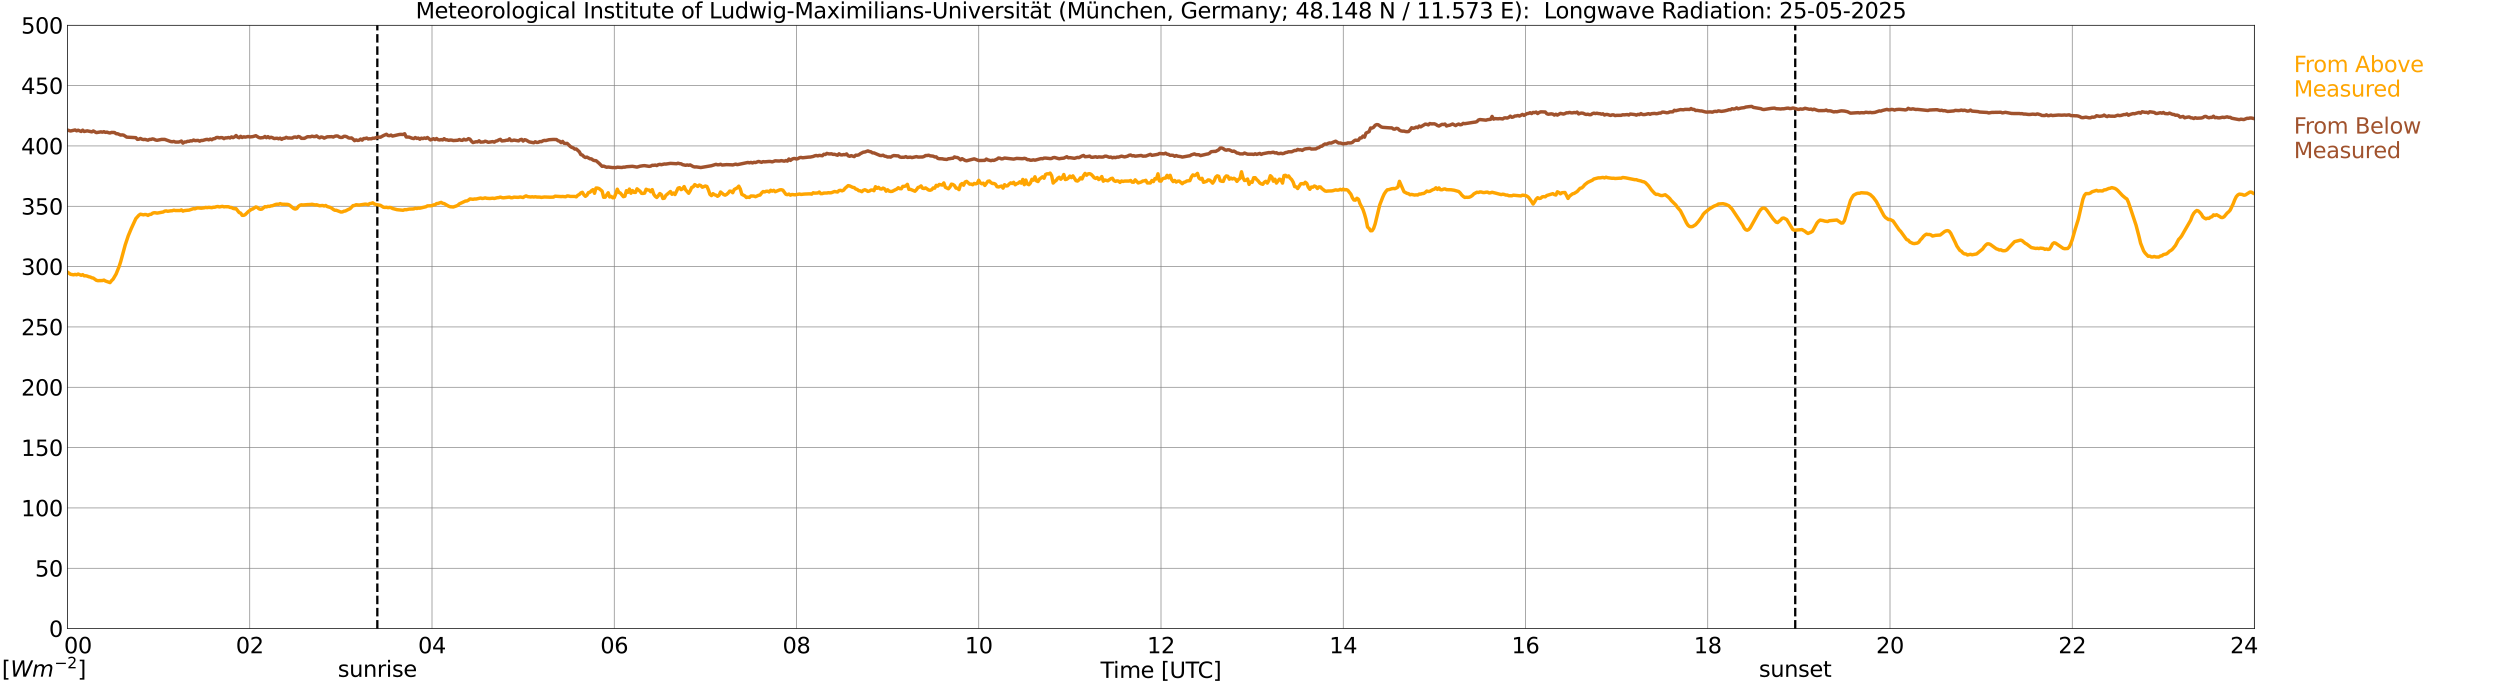 <?xml version="1.0" encoding="utf-8" standalone="no"?>
<!DOCTYPE svg PUBLIC "-//W3C//DTD SVG 1.1//EN"
  "http://www.w3.org/Graphics/SVG/1.1/DTD/svg11.dtd">
<svg xmlns:xlink="http://www.w3.org/1999/xlink" width="1085.4pt" height="296.64pt" viewBox="0 0 1085.4 296.64" xmlns="http://www.w3.org/2000/svg" version="1.1">
 <defs>
  <style type="text/css">*{stroke-linejoin: round; stroke-linecap: butt}</style>
 </defs>
 <g id="figure_1">
  <g id="patch_1">
   <path d="M 0 296.64 
L 1085.4 296.64 
L 1085.4 0 
L 0 0 
z
" style="fill: #ffffff"/>
  </g>
  <g id="axes_1">
   <g id="patch_2">
    <path d="M 29.306 272.909 
L 978.814 272.909 
L 978.814 10.976 
L 29.306 10.976 
z
" style="fill: #ffffff"/>
   </g>
   <g id="patch_3">
    <path d="M 978.814 272.909 
L 978.814 272.909 
L 978.814 10.976 
L 978.814 10.976 
z
" clip-path="url(#p8e5d3918ba)" style="fill: #d3d3d3; opacity: 0.25; stroke: #d3d3d3; stroke-linejoin: miter"/>
   </g>
   <g id="matplotlib.axis_1">
    <g id="xtick_1">
     <g id="line2d_1">
      <path d="M 29.306 272.909 
L 29.306 10.976 
" clip-path="url(#p8e5d3918ba)" style="fill: none; stroke: #808080; stroke-width: 0.3; stroke-linecap: square"/>
     </g>
     <g id="line2d_2"/>
     <g id="text_1">
      <!--    00 -->
      <g transform="translate(18.733 283.627) scale(0.095 -0.095)">
       <defs>
        <path id="DejaVuSans-20" transform="scale(0.016)"/>
        <path id="DejaVuSans-30" d="M 2034 4250 
Q 1547 4250 1301 3770 
Q 1056 3291 1056 2328 
Q 1056 1369 1301 889 
Q 1547 409 2034 409 
Q 2525 409 2770 889 
Q 3016 1369 3016 2328 
Q 3016 3291 2770 3770 
Q 2525 4250 2034 4250 
z
M 2034 4750 
Q 2819 4750 3233 4129 
Q 3647 3509 3647 2328 
Q 3647 1150 3233 529 
Q 2819 -91 2034 -91 
Q 1250 -91 836 529 
Q 422 1150 422 2328 
Q 422 3509 836 4129 
Q 1250 4750 2034 4750 
z
" transform="scale(0.016)"/>
       </defs>
       <use xlink:href="#DejaVuSans-20"/>
       <use xlink:href="#DejaVuSans-20" transform="translate(31.787 0)"/>
       <use xlink:href="#DejaVuSans-20" transform="translate(63.574 0)"/>
       <use xlink:href="#DejaVuSans-30" transform="translate(95.361 0)"/>
       <use xlink:href="#DejaVuSans-30" transform="translate(158.984 0)"/>
      </g>
     </g>
    </g>
    <g id="xtick_2">
     <g id="line2d_3">
      <path d="M 108.431 272.909 
L 108.431 10.976 
" clip-path="url(#p8e5d3918ba)" style="fill: none; stroke: #808080; stroke-width: 0.3; stroke-linecap: square"/>
     </g>
     <g id="line2d_4"/>
     <g id="text_2">
      <!-- 02 -->
      <g transform="translate(102.387 283.627) scale(0.095 -0.095)">
       <defs>
        <path id="DejaVuSans-32" d="M 1228 531 
L 3431 531 
L 3431 0 
L 469 0 
L 469 531 
Q 828 903 1448 1529 
Q 2069 2156 2228 2338 
Q 2531 2678 2651 2914 
Q 2772 3150 2772 3378 
Q 2772 3750 2511 3984 
Q 2250 4219 1831 4219 
Q 1534 4219 1204 4116 
Q 875 4013 500 3803 
L 500 4441 
Q 881 4594 1212 4672 
Q 1544 4750 1819 4750 
Q 2544 4750 2975 4387 
Q 3406 4025 3406 3419 
Q 3406 3131 3298 2873 
Q 3191 2616 2906 2266 
Q 2828 2175 2409 1742 
Q 1991 1309 1228 531 
z
" transform="scale(0.016)"/>
       </defs>
       <use xlink:href="#DejaVuSans-30"/>
       <use xlink:href="#DejaVuSans-32" transform="translate(63.623 0)"/>
      </g>
     </g>
    </g>
    <g id="xtick_3">
     <g id="line2d_5">
      <path d="M 187.557 272.909 
L 187.557 10.976 
" clip-path="url(#p8e5d3918ba)" style="fill: none; stroke: #808080; stroke-width: 0.3; stroke-linecap: square"/>
     </g>
     <g id="line2d_6"/>
     <g id="text_3">
      <!-- 04 -->
      <g transform="translate(181.513 283.627) scale(0.095 -0.095)">
       <defs>
        <path id="DejaVuSans-34" d="M 2419 4116 
L 825 1625 
L 2419 1625 
L 2419 4116 
z
M 2253 4666 
L 3047 4666 
L 3047 1625 
L 3713 1625 
L 3713 1100 
L 3047 1100 
L 3047 0 
L 2419 0 
L 2419 1100 
L 313 1100 
L 313 1709 
L 2253 4666 
z
" transform="scale(0.016)"/>
       </defs>
       <use xlink:href="#DejaVuSans-30"/>
       <use xlink:href="#DejaVuSans-34" transform="translate(63.623 0)"/>
      </g>
     </g>
    </g>
    <g id="xtick_4">
     <g id="line2d_7">
      <path d="M 266.683 272.909 
L 266.683 10.976 
" clip-path="url(#p8e5d3918ba)" style="fill: none; stroke: #808080; stroke-width: 0.3; stroke-linecap: square"/>
     </g>
     <g id="line2d_8"/>
     <g id="text_4">
      <!-- 06 -->
      <g transform="translate(260.638 283.627) scale(0.095 -0.095)">
       <defs>
        <path id="DejaVuSans-36" d="M 2113 2584 
Q 1688 2584 1439 2293 
Q 1191 2003 1191 1497 
Q 1191 994 1439 701 
Q 1688 409 2113 409 
Q 2538 409 2786 701 
Q 3034 994 3034 1497 
Q 3034 2003 2786 2293 
Q 2538 2584 2113 2584 
z
M 3366 4563 
L 3366 3988 
Q 3128 4100 2886 4159 
Q 2644 4219 2406 4219 
Q 1781 4219 1451 3797 
Q 1122 3375 1075 2522 
Q 1259 2794 1537 2939 
Q 1816 3084 2150 3084 
Q 2853 3084 3261 2657 
Q 3669 2231 3669 1497 
Q 3669 778 3244 343 
Q 2819 -91 2113 -91 
Q 1303 -91 875 529 
Q 447 1150 447 2328 
Q 447 3434 972 4092 
Q 1497 4750 2381 4750 
Q 2619 4750 2861 4703 
Q 3103 4656 3366 4563 
z
" transform="scale(0.016)"/>
       </defs>
       <use xlink:href="#DejaVuSans-30"/>
       <use xlink:href="#DejaVuSans-36" transform="translate(63.623 0)"/>
      </g>
     </g>
    </g>
    <g id="xtick_5">
     <g id="line2d_9">
      <path d="M 345.808 272.909 
L 345.808 10.976 
" clip-path="url(#p8e5d3918ba)" style="fill: none; stroke: #808080; stroke-width: 0.3; stroke-linecap: square"/>
     </g>
     <g id="line2d_10"/>
     <g id="text_5">
      <!-- 08 -->
      <g transform="translate(339.764 283.627) scale(0.095 -0.095)">
       <defs>
        <path id="DejaVuSans-38" d="M 2034 2216 
Q 1584 2216 1326 1975 
Q 1069 1734 1069 1313 
Q 1069 891 1326 650 
Q 1584 409 2034 409 
Q 2484 409 2743 651 
Q 3003 894 3003 1313 
Q 3003 1734 2745 1975 
Q 2488 2216 2034 2216 
z
M 1403 2484 
Q 997 2584 770 2862 
Q 544 3141 544 3541 
Q 544 4100 942 4425 
Q 1341 4750 2034 4750 
Q 2731 4750 3128 4425 
Q 3525 4100 3525 3541 
Q 3525 3141 3298 2862 
Q 3072 2584 2669 2484 
Q 3125 2378 3379 2068 
Q 3634 1759 3634 1313 
Q 3634 634 3220 271 
Q 2806 -91 2034 -91 
Q 1263 -91 848 271 
Q 434 634 434 1313 
Q 434 1759 690 2068 
Q 947 2378 1403 2484 
z
M 1172 3481 
Q 1172 3119 1398 2916 
Q 1625 2713 2034 2713 
Q 2441 2713 2670 2916 
Q 2900 3119 2900 3481 
Q 2900 3844 2670 4047 
Q 2441 4250 2034 4250 
Q 1625 4250 1398 4047 
Q 1172 3844 1172 3481 
z
" transform="scale(0.016)"/>
       </defs>
       <use xlink:href="#DejaVuSans-30"/>
       <use xlink:href="#DejaVuSans-38" transform="translate(63.623 0)"/>
      </g>
     </g>
    </g>
    <g id="xtick_6">
     <g id="line2d_11">
      <path d="M 424.934 272.909 
L 424.934 10.976 
" clip-path="url(#p8e5d3918ba)" style="fill: none; stroke: #808080; stroke-width: 0.3; stroke-linecap: square"/>
     </g>
     <g id="line2d_12"/>
     <g id="text_6">
      <!-- 10 -->
      <g transform="translate(418.89 283.627) scale(0.095 -0.095)">
       <defs>
        <path id="DejaVuSans-31" d="M 794 531 
L 1825 531 
L 1825 4091 
L 703 3866 
L 703 4441 
L 1819 4666 
L 2450 4666 
L 2450 531 
L 3481 531 
L 3481 0 
L 794 0 
L 794 531 
z
" transform="scale(0.016)"/>
       </defs>
       <use xlink:href="#DejaVuSans-31"/>
       <use xlink:href="#DejaVuSans-30" transform="translate(63.623 0)"/>
      </g>
     </g>
    </g>
    <g id="xtick_7">
     <g id="line2d_13">
      <path d="M 504.06 272.909 
L 504.06 10.976 
" clip-path="url(#p8e5d3918ba)" style="fill: none; stroke: #808080; stroke-width: 0.3; stroke-linecap: square"/>
     </g>
     <g id="line2d_14"/>
     <g id="text_7">
      <!-- 12 -->
      <g transform="translate(498.015 283.627) scale(0.095 -0.095)">
       <use xlink:href="#DejaVuSans-31"/>
       <use xlink:href="#DejaVuSans-32" transform="translate(63.623 0)"/>
      </g>
     </g>
    </g>
    <g id="xtick_8">
     <g id="line2d_15">
      <path d="M 583.185 272.909 
L 583.185 10.976 
" clip-path="url(#p8e5d3918ba)" style="fill: none; stroke: #808080; stroke-width: 0.3; stroke-linecap: square"/>
     </g>
     <g id="line2d_16"/>
     <g id="text_8">
      <!-- 14 -->
      <g transform="translate(577.141 283.627) scale(0.095 -0.095)">
       <use xlink:href="#DejaVuSans-31"/>
       <use xlink:href="#DejaVuSans-34" transform="translate(63.623 0)"/>
      </g>
     </g>
    </g>
    <g id="xtick_9">
     <g id="line2d_17">
      <path d="M 662.311 272.909 
L 662.311 10.976 
" clip-path="url(#p8e5d3918ba)" style="fill: none; stroke: #808080; stroke-width: 0.3; stroke-linecap: square"/>
     </g>
     <g id="line2d_18"/>
     <g id="text_9">
      <!-- 16 -->
      <g transform="translate(656.267 283.627) scale(0.095 -0.095)">
       <use xlink:href="#DejaVuSans-31"/>
       <use xlink:href="#DejaVuSans-36" transform="translate(63.623 0)"/>
      </g>
     </g>
    </g>
    <g id="xtick_10">
     <g id="line2d_19">
      <path d="M 741.437 272.909 
L 741.437 10.976 
" clip-path="url(#p8e5d3918ba)" style="fill: none; stroke: #808080; stroke-width: 0.3; stroke-linecap: square"/>
     </g>
     <g id="line2d_20"/>
     <g id="text_10">
      <!-- 18 -->
      <g transform="translate(735.392 283.627) scale(0.095 -0.095)">
       <use xlink:href="#DejaVuSans-31"/>
       <use xlink:href="#DejaVuSans-38" transform="translate(63.623 0)"/>
      </g>
     </g>
    </g>
    <g id="xtick_11">
     <g id="line2d_21">
      <path d="M 820.562 272.909 
L 820.562 10.976 
" clip-path="url(#p8e5d3918ba)" style="fill: none; stroke: #808080; stroke-width: 0.3; stroke-linecap: square"/>
     </g>
     <g id="line2d_22"/>
     <g id="text_11">
      <!-- 20 -->
      <g transform="translate(814.518 283.627) scale(0.095 -0.095)">
       <use xlink:href="#DejaVuSans-32"/>
       <use xlink:href="#DejaVuSans-30" transform="translate(63.623 0)"/>
      </g>
     </g>
    </g>
    <g id="xtick_12">
     <g id="line2d_23">
      <path d="M 899.688 272.909 
L 899.688 10.976 
" clip-path="url(#p8e5d3918ba)" style="fill: none; stroke: #808080; stroke-width: 0.3; stroke-linecap: square"/>
     </g>
     <g id="line2d_24"/>
     <g id="text_12">
      <!-- 22 -->
      <g transform="translate(893.644 283.627) scale(0.095 -0.095)">
       <use xlink:href="#DejaVuSans-32"/>
       <use xlink:href="#DejaVuSans-32" transform="translate(63.623 0)"/>
      </g>
     </g>
    </g>
    <g id="xtick_13">
     <g id="line2d_25">
      <path d="M 978.814 272.909 
L 978.814 10.976 
" clip-path="url(#p8e5d3918ba)" style="fill: none; stroke: #808080; stroke-width: 0.3; stroke-linecap: square"/>
     </g>
     <g id="line2d_26"/>
     <g id="text_13">
      <!-- 24    -->
      <g transform="translate(968.241 283.627) scale(0.095 -0.095)">
       <use xlink:href="#DejaVuSans-32"/>
       <use xlink:href="#DejaVuSans-34" transform="translate(63.623 0)"/>
       <use xlink:href="#DejaVuSans-20" transform="translate(127.246 0)"/>
       <use xlink:href="#DejaVuSans-20" transform="translate(159.033 0)"/>
       <use xlink:href="#DejaVuSans-20" transform="translate(190.82 0)"/>
      </g>
     </g>
    </g>
    <g id="text_14">
     <!-- Time [UTC] -->
     <g transform="translate(477.806 294.322) scale(0.095 -0.095)">
      <defs>
       <path id="DejaVuSans-54" d="M -19 4666 
L 3928 4666 
L 3928 4134 
L 2272 4134 
L 2272 0 
L 1638 0 
L 1638 4134 
L -19 4134 
L -19 4666 
z
" transform="scale(0.016)"/>
       <path id="DejaVuSans-69" d="M 603 3500 
L 1178 3500 
L 1178 0 
L 603 0 
L 603 3500 
z
M 603 4863 
L 1178 4863 
L 1178 4134 
L 603 4134 
L 603 4863 
z
" transform="scale(0.016)"/>
       <path id="DejaVuSans-6d" d="M 3328 2828 
Q 3544 3216 3844 3400 
Q 4144 3584 4550 3584 
Q 5097 3584 5394 3201 
Q 5691 2819 5691 2113 
L 5691 0 
L 5113 0 
L 5113 2094 
Q 5113 2597 4934 2840 
Q 4756 3084 4391 3084 
Q 3944 3084 3684 2787 
Q 3425 2491 3425 1978 
L 3425 0 
L 2847 0 
L 2847 2094 
Q 2847 2600 2669 2842 
Q 2491 3084 2119 3084 
Q 1678 3084 1418 2786 
Q 1159 2488 1159 1978 
L 1159 0 
L 581 0 
L 581 3500 
L 1159 3500 
L 1159 2956 
Q 1356 3278 1631 3431 
Q 1906 3584 2284 3584 
Q 2666 3584 2933 3390 
Q 3200 3197 3328 2828 
z
" transform="scale(0.016)"/>
       <path id="DejaVuSans-65" d="M 3597 1894 
L 3597 1613 
L 953 1613 
Q 991 1019 1311 708 
Q 1631 397 2203 397 
Q 2534 397 2845 478 
Q 3156 559 3463 722 
L 3463 178 
Q 3153 47 2828 -22 
Q 2503 -91 2169 -91 
Q 1331 -91 842 396 
Q 353 884 353 1716 
Q 353 2575 817 3079 
Q 1281 3584 2069 3584 
Q 2775 3584 3186 3129 
Q 3597 2675 3597 1894 
z
M 3022 2063 
Q 3016 2534 2758 2815 
Q 2500 3097 2075 3097 
Q 1594 3097 1305 2825 
Q 1016 2553 972 2059 
L 3022 2063 
z
" transform="scale(0.016)"/>
       <path id="DejaVuSans-5b" d="M 550 4863 
L 1875 4863 
L 1875 4416 
L 1125 4416 
L 1125 -397 
L 1875 -397 
L 1875 -844 
L 550 -844 
L 550 4863 
z
" transform="scale(0.016)"/>
       <path id="DejaVuSans-55" d="M 556 4666 
L 1191 4666 
L 1191 1831 
Q 1191 1081 1462 751 
Q 1734 422 2344 422 
Q 2950 422 3222 751 
Q 3494 1081 3494 1831 
L 3494 4666 
L 4128 4666 
L 4128 1753 
Q 4128 841 3676 375 
Q 3225 -91 2344 -91 
Q 1459 -91 1007 375 
Q 556 841 556 1753 
L 556 4666 
z
" transform="scale(0.016)"/>
       <path id="DejaVuSans-43" d="M 4122 4306 
L 4122 3641 
Q 3803 3938 3442 4084 
Q 3081 4231 2675 4231 
Q 1875 4231 1450 3742 
Q 1025 3253 1025 2328 
Q 1025 1406 1450 917 
Q 1875 428 2675 428 
Q 3081 428 3442 575 
Q 3803 722 4122 1019 
L 4122 359 
Q 3791 134 3420 21 
Q 3050 -91 2638 -91 
Q 1578 -91 968 557 
Q 359 1206 359 2328 
Q 359 3453 968 4101 
Q 1578 4750 2638 4750 
Q 3056 4750 3426 4639 
Q 3797 4528 4122 4306 
z
" transform="scale(0.016)"/>
       <path id="DejaVuSans-5d" d="M 1947 4863 
L 1947 -844 
L 622 -844 
L 622 -397 
L 1369 -397 
L 1369 4416 
L 622 4416 
L 622 4863 
L 1947 4863 
z
" transform="scale(0.016)"/>
      </defs>
      <use xlink:href="#DejaVuSans-54"/>
      <use xlink:href="#DejaVuSans-69" transform="translate(57.959 0)"/>
      <use xlink:href="#DejaVuSans-6d" transform="translate(85.742 0)"/>
      <use xlink:href="#DejaVuSans-65" transform="translate(183.154 0)"/>
      <use xlink:href="#DejaVuSans-20" transform="translate(244.678 0)"/>
      <use xlink:href="#DejaVuSans-5b" transform="translate(276.465 0)"/>
      <use xlink:href="#DejaVuSans-55" transform="translate(315.479 0)"/>
      <use xlink:href="#DejaVuSans-54" transform="translate(388.672 0)"/>
      <use xlink:href="#DejaVuSans-43" transform="translate(443.881 0)"/>
      <use xlink:href="#DejaVuSans-5d" transform="translate(513.705 0)"/>
     </g>
    </g>
   </g>
   <g id="matplotlib.axis_2">
    <g id="ytick_1">
     <g id="line2d_27">
      <path d="M 29.306 272.909 
L 978.814 272.909 
" clip-path="url(#p8e5d3918ba)" style="fill: none; stroke: #808080; stroke-width: 0.3; stroke-linecap: square"/>
     </g>
     <g id="line2d_28"/>
     <g id="text_15">
      <!-- 0 -->
      <g transform="translate(21.261 276.518) scale(0.095 -0.095)">
       <use xlink:href="#DejaVuSans-30"/>
      </g>
     </g>
    </g>
    <g id="ytick_2">
     <g id="line2d_29">
      <path d="M 29.306 246.715 
L 978.814 246.715 
" clip-path="url(#p8e5d3918ba)" style="fill: none; stroke: #808080; stroke-width: 0.3; stroke-linecap: square"/>
     </g>
     <g id="line2d_30"/>
     <g id="text_16">
      <!-- 50 -->
      <g transform="translate(15.217 250.325) scale(0.095 -0.095)">
       <defs>
        <path id="DejaVuSans-35" d="M 691 4666 
L 3169 4666 
L 3169 4134 
L 1269 4134 
L 1269 2991 
Q 1406 3038 1543 3061 
Q 1681 3084 1819 3084 
Q 2600 3084 3056 2656 
Q 3513 2228 3513 1497 
Q 3513 744 3044 326 
Q 2575 -91 1722 -91 
Q 1428 -91 1123 -41 
Q 819 9 494 109 
L 494 744 
Q 775 591 1075 516 
Q 1375 441 1709 441 
Q 2250 441 2565 725 
Q 2881 1009 2881 1497 
Q 2881 1984 2565 2268 
Q 2250 2553 1709 2553 
Q 1456 2553 1204 2497 
Q 953 2441 691 2322 
L 691 4666 
z
" transform="scale(0.016)"/>
       </defs>
       <use xlink:href="#DejaVuSans-35"/>
       <use xlink:href="#DejaVuSans-30" transform="translate(63.623 0)"/>
      </g>
     </g>
    </g>
    <g id="ytick_3">
     <g id="line2d_31">
      <path d="M 29.306 220.522 
L 978.814 220.522 
" clip-path="url(#p8e5d3918ba)" style="fill: none; stroke: #808080; stroke-width: 0.3; stroke-linecap: square"/>
     </g>
     <g id="line2d_32"/>
     <g id="text_17">
      <!-- 100 -->
      <g transform="translate(9.173 224.131) scale(0.095 -0.095)">
       <use xlink:href="#DejaVuSans-31"/>
       <use xlink:href="#DejaVuSans-30" transform="translate(63.623 0)"/>
       <use xlink:href="#DejaVuSans-30" transform="translate(127.246 0)"/>
      </g>
     </g>
    </g>
    <g id="ytick_4">
     <g id="line2d_33">
      <path d="M 29.306 194.329 
L 978.814 194.329 
" clip-path="url(#p8e5d3918ba)" style="fill: none; stroke: #808080; stroke-width: 0.3; stroke-linecap: square"/>
     </g>
     <g id="line2d_34"/>
     <g id="text_18">
      <!-- 150 -->
      <g transform="translate(9.173 197.938) scale(0.095 -0.095)">
       <use xlink:href="#DejaVuSans-31"/>
       <use xlink:href="#DejaVuSans-35" transform="translate(63.623 0)"/>
       <use xlink:href="#DejaVuSans-30" transform="translate(127.246 0)"/>
      </g>
     </g>
    </g>
    <g id="ytick_5">
     <g id="line2d_35">
      <path d="M 29.306 168.136 
L 978.814 168.136 
" clip-path="url(#p8e5d3918ba)" style="fill: none; stroke: #808080; stroke-width: 0.3; stroke-linecap: square"/>
     </g>
     <g id="line2d_36"/>
     <g id="text_19">
      <!-- 200 -->
      <g transform="translate(9.173 171.745) scale(0.095 -0.095)">
       <use xlink:href="#DejaVuSans-32"/>
       <use xlink:href="#DejaVuSans-30" transform="translate(63.623 0)"/>
       <use xlink:href="#DejaVuSans-30" transform="translate(127.246 0)"/>
      </g>
     </g>
    </g>
    <g id="ytick_6">
     <g id="line2d_37">
      <path d="M 29.306 141.942 
L 978.814 141.942 
" clip-path="url(#p8e5d3918ba)" style="fill: none; stroke: #808080; stroke-width: 0.3; stroke-linecap: square"/>
     </g>
     <g id="line2d_38"/>
     <g id="text_20">
      <!-- 250 -->
      <g transform="translate(9.173 145.551) scale(0.095 -0.095)">
       <use xlink:href="#DejaVuSans-32"/>
       <use xlink:href="#DejaVuSans-35" transform="translate(63.623 0)"/>
       <use xlink:href="#DejaVuSans-30" transform="translate(127.246 0)"/>
      </g>
     </g>
    </g>
    <g id="ytick_7">
     <g id="line2d_39">
      <path d="M 29.306 115.749 
L 978.814 115.749 
" clip-path="url(#p8e5d3918ba)" style="fill: none; stroke: #808080; stroke-width: 0.3; stroke-linecap: square"/>
     </g>
     <g id="line2d_40"/>
     <g id="text_21">
      <!-- 300 -->
      <g transform="translate(9.173 119.358) scale(0.095 -0.095)">
       <defs>
        <path id="DejaVuSans-33" d="M 2597 2516 
Q 3050 2419 3304 2112 
Q 3559 1806 3559 1356 
Q 3559 666 3084 287 
Q 2609 -91 1734 -91 
Q 1441 -91 1130 -33 
Q 819 25 488 141 
L 488 750 
Q 750 597 1062 519 
Q 1375 441 1716 441 
Q 2309 441 2620 675 
Q 2931 909 2931 1356 
Q 2931 1769 2642 2001 
Q 2353 2234 1838 2234 
L 1294 2234 
L 1294 2753 
L 1863 2753 
Q 2328 2753 2575 2939 
Q 2822 3125 2822 3475 
Q 2822 3834 2567 4026 
Q 2313 4219 1838 4219 
Q 1578 4219 1281 4162 
Q 984 4106 628 3988 
L 628 4550 
Q 988 4650 1302 4700 
Q 1616 4750 1894 4750 
Q 2613 4750 3031 4423 
Q 3450 4097 3450 3541 
Q 3450 3153 3228 2886 
Q 3006 2619 2597 2516 
z
" transform="scale(0.016)"/>
       </defs>
       <use xlink:href="#DejaVuSans-33"/>
       <use xlink:href="#DejaVuSans-30" transform="translate(63.623 0)"/>
       <use xlink:href="#DejaVuSans-30" transform="translate(127.246 0)"/>
      </g>
     </g>
    </g>
    <g id="ytick_8">
     <g id="line2d_41">
      <path d="M 29.306 89.556 
L 978.814 89.556 
" clip-path="url(#p8e5d3918ba)" style="fill: none; stroke: #808080; stroke-width: 0.3; stroke-linecap: square"/>
     </g>
     <g id="line2d_42"/>
     <g id="text_22">
      <!-- 350 -->
      <g transform="translate(9.173 93.165) scale(0.095 -0.095)">
       <use xlink:href="#DejaVuSans-33"/>
       <use xlink:href="#DejaVuSans-35" transform="translate(63.623 0)"/>
       <use xlink:href="#DejaVuSans-30" transform="translate(127.246 0)"/>
      </g>
     </g>
    </g>
    <g id="ytick_9">
     <g id="line2d_43">
      <path d="M 29.306 63.362 
L 978.814 63.362 
" clip-path="url(#p8e5d3918ba)" style="fill: none; stroke: #808080; stroke-width: 0.3; stroke-linecap: square"/>
     </g>
     <g id="line2d_44"/>
     <g id="text_23">
      <!-- 400 -->
      <g transform="translate(9.173 66.972) scale(0.095 -0.095)">
       <use xlink:href="#DejaVuSans-34"/>
       <use xlink:href="#DejaVuSans-30" transform="translate(63.623 0)"/>
       <use xlink:href="#DejaVuSans-30" transform="translate(127.246 0)"/>
      </g>
     </g>
    </g>
    <g id="ytick_10">
     <g id="line2d_45">
      <path d="M 29.306 37.169 
L 978.814 37.169 
" clip-path="url(#p8e5d3918ba)" style="fill: none; stroke: #808080; stroke-width: 0.3; stroke-linecap: square"/>
     </g>
     <g id="line2d_46"/>
     <g id="text_24">
      <!-- 450 -->
      <g transform="translate(9.173 40.778) scale(0.095 -0.095)">
       <use xlink:href="#DejaVuSans-34"/>
       <use xlink:href="#DejaVuSans-35" transform="translate(63.623 0)"/>
       <use xlink:href="#DejaVuSans-30" transform="translate(127.246 0)"/>
      </g>
     </g>
    </g>
    <g id="ytick_11">
     <g id="line2d_47">
      <path d="M 29.306 10.976 
L 978.814 10.976 
" clip-path="url(#p8e5d3918ba)" style="fill: none; stroke: #808080; stroke-width: 0.3; stroke-linecap: square"/>
     </g>
     <g id="line2d_48"/>
     <g id="text_25">
      <!-- 500 -->
      <g transform="translate(9.173 14.585) scale(0.095 -0.095)">
       <use xlink:href="#DejaVuSans-35"/>
       <use xlink:href="#DejaVuSans-30" transform="translate(63.623 0)"/>
       <use xlink:href="#DejaVuSans-30" transform="translate(127.246 0)"/>
      </g>
     </g>
    </g>
   </g>
   <g id="line2d_49">
    <path d="M 163.819 272.909 
L 163.819 10.976 
" clip-path="url(#p8e5d3918ba)" style="fill: none; stroke-dasharray: 3.7,1.6; stroke-dashoffset: 0; stroke: #000000"/>
   </g>
   <g id="line2d_50">
    <path d="M 779.417 272.909 
L 779.417 10.976 
" clip-path="url(#p8e5d3918ba)" style="fill: none; stroke-dasharray: 3.7,1.6; stroke-dashoffset: 0; stroke: #000000"/>
   </g>
   <g id="line2d_51">
    <path d="M 29.306 118.159 
L 30.625 119.086 
L 31.943 119.311 
L 32.603 119.138 
L 33.262 119.306 
L 33.921 118.981 
L 35.24 119.51 
L 35.9 119.243 
L 36.559 119.751 
L 37.218 119.72 
L 37.878 119.877 
L 38.537 120.149 
L 39.197 120.28 
L 39.856 120.605 
L 40.515 120.741 
L 41.834 121.69 
L 42.493 121.852 
L 44.472 121.8 
L 45.131 121.616 
L 45.79 122.009 
L 47.768 122.69 
L 48.428 121.857 
L 49.087 121.223 
L 50.406 118.971 
L 51.725 115.691 
L 52.384 113.648 
L 54.362 106.34 
L 55.681 102.375 
L 57 99.2 
L 58.978 94.91 
L 60.297 93.448 
L 60.956 93.003 
L 62.275 93.265 
L 62.934 93.128 
L 63.594 93.181 
L 64.253 93.521 
L 64.912 93.107 
L 65.572 93.071 
L 66.231 92.557 
L 66.89 92.364 
L 67.55 92.39 
L 68.209 92.531 
L 70.847 92.039 
L 71.506 91.667 
L 72.166 91.567 
L 72.825 91.73 
L 74.144 91.531 
L 74.803 91.499 
L 75.462 91.248 
L 76.122 91.41 
L 78.1 91.415 
L 78.759 91.143 
L 79.419 91.662 
L 80.078 91.426 
L 81.397 91.284 
L 82.056 91.242 
L 84.034 90.577 
L 84.694 90.666 
L 85.353 90.347 
L 86.013 90.258 
L 87.331 90.394 
L 88.65 90.231 
L 89.309 90.064 
L 89.969 90.158 
L 90.628 90.022 
L 91.947 90.169 
L 92.606 89.985 
L 93.266 89.969 
L 93.925 89.749 
L 94.584 89.65 
L 95.244 89.849 
L 96.563 89.587 
L 97.222 89.812 
L 97.881 89.739 
L 99.2 89.77 
L 99.86 90.048 
L 100.519 90.111 
L 101.178 90.472 
L 101.838 90.635 
L 102.497 90.609 
L 103.816 92.274 
L 104.475 92.521 
L 105.135 93.479 
L 105.794 93.49 
L 106.453 93.191 
L 107.772 91.892 
L 109.091 90.928 
L 109.75 90.703 
L 111.069 89.854 
L 111.728 90.059 
L 112.388 90.624 
L 113.047 90.865 
L 113.707 90.787 
L 115.025 89.723 
L 115.685 89.844 
L 116.344 89.561 
L 117.003 89.629 
L 117.663 89.383 
L 118.322 89.315 
L 119.641 88.765 
L 120.3 88.655 
L 120.96 88.702 
L 121.619 88.398 
L 122.278 88.649 
L 124.916 88.738 
L 125.575 88.979 
L 127.553 90.551 
L 128.213 90.771 
L 128.872 90.535 
L 129.532 89.618 
L 130.191 89.137 
L 130.85 88.906 
L 131.51 88.995 
L 133.488 88.833 
L 134.807 88.786 
L 135.466 88.686 
L 136.785 88.979 
L 137.444 88.896 
L 138.763 89.325 
L 140.082 89.21 
L 140.741 89.44 
L 141.4 89.22 
L 142.06 89.671 
L 143.379 90.053 
L 144.038 90.389 
L 144.697 90.918 
L 145.357 91.269 
L 146.016 91.3 
L 147.994 92.049 
L 148.654 92.007 
L 149.313 91.698 
L 149.972 91.593 
L 151.291 90.907 
L 151.951 90.64 
L 153.269 89.288 
L 153.929 89.22 
L 154.588 88.885 
L 155.907 89.021 
L 158.544 88.628 
L 159.204 88.686 
L 159.863 88.89 
L 160.523 88.372 
L 161.182 88.304 
L 161.841 88.057 
L 162.501 88.545 
L 163.16 88.765 
L 165.138 89.142 
L 166.457 89.969 
L 167.116 90.064 
L 167.776 89.99 
L 168.435 90.163 
L 169.094 90.069 
L 169.754 90.132 
L 170.413 90.514 
L 172.391 91.033 
L 175.029 91.29 
L 175.688 91.012 
L 176.348 91.064 
L 177.666 90.781 
L 178.985 90.74 
L 179.645 90.687 
L 180.304 90.383 
L 180.963 90.53 
L 181.623 90.341 
L 182.282 90.389 
L 184.92 89.765 
L 185.579 89.383 
L 186.898 89.346 
L 187.557 89.278 
L 188.216 88.969 
L 188.876 88.906 
L 189.535 88.387 
L 190.195 88.33 
L 191.513 87.864 
L 192.173 88.262 
L 192.832 88.387 
L 194.81 89.529 
L 195.47 89.765 
L 196.788 89.87 
L 198.107 89.425 
L 198.767 89.126 
L 199.426 88.518 
L 202.063 87.293 
L 202.723 87.235 
L 203.382 86.894 
L 204.042 86.371 
L 205.36 86.533 
L 206.02 86.386 
L 206.679 86.412 
L 208.657 85.967 
L 209.317 86.177 
L 209.976 86.098 
L 210.635 85.904 
L 211.295 86.093 
L 212.614 86.177 
L 213.932 86.046 
L 214.592 86.171 
L 215.91 85.841 
L 216.57 85.789 
L 217.229 85.564 
L 217.889 85.805 
L 218.548 85.894 
L 221.186 85.569 
L 221.845 85.852 
L 222.504 85.81 
L 223.164 85.59 
L 224.482 85.674 
L 225.142 85.663 
L 225.801 85.517 
L 227.12 85.747 
L 227.779 85.312 
L 228.439 85.05 
L 229.098 85.37 
L 230.417 85.532 
L 231.076 85.438 
L 231.736 85.559 
L 232.395 85.417 
L 233.054 85.548 
L 234.373 85.574 
L 235.033 85.705 
L 236.351 85.527 
L 237.67 85.574 
L 238.989 85.621 
L 240.308 85.574 
L 240.967 85.181 
L 243.604 85.354 
L 244.264 85.302 
L 245.583 85.428 
L 246.242 85.066 
L 246.901 85.113 
L 247.561 85.286 
L 249.539 85.286 
L 250.198 85.464 
L 250.858 84.788 
L 251.517 84.427 
L 252.176 83.756 
L 252.836 83.494 
L 253.495 84.574 
L 254.155 85.239 
L 254.814 84.747 
L 255.473 83.62 
L 256.133 83.474 
L 256.792 82.798 
L 257.451 82.352 
L 258.111 83.914 
L 258.77 81.635 
L 259.43 81.666 
L 260.089 81.87 
L 261.408 82.965 
L 262.067 85.637 
L 262.726 85.621 
L 264.045 83.699 
L 264.705 85.511 
L 265.364 85.291 
L 266.023 85.857 
L 266.683 85.773 
L 267.342 84.134 
L 268.002 82.148 
L 268.661 83.542 
L 269.32 83.798 
L 270.639 85.386 
L 271.298 85.187 
L 271.958 82.798 
L 272.617 83.5 
L 273.277 82.091 
L 273.936 83.882 
L 274.595 82.751 
L 275.255 83.51 
L 275.914 83.531 
L 276.573 81.986 
L 277.892 83.044 
L 278.552 83.945 
L 279.211 83.971 
L 279.87 83.83 
L 280.53 82.164 
L 281.189 82.478 
L 281.849 82.536 
L 282.508 83.233 
L 283.167 82.326 
L 283.827 84.338 
L 284.486 85.234 
L 285.145 85.731 
L 285.805 84.982 
L 286.464 84.034 
L 287.124 84.474 
L 287.783 86.171 
L 288.442 86.04 
L 289.102 84.815 
L 291.08 83.154 
L 291.739 84.348 
L 292.399 83.814 
L 293.058 84.458 
L 294.377 81.703 
L 295.036 81.478 
L 295.696 82.326 
L 296.355 81.991 
L 297.014 81.001 
L 297.674 82.421 
L 298.992 83.908 
L 299.652 82.845 
L 300.311 81.378 
L 300.971 81.121 
L 301.63 80.157 
L 302.949 80.928 
L 303.608 80.336 
L 304.267 80.582 
L 304.927 81.284 
L 306.246 80.755 
L 306.905 80.964 
L 307.564 82.431 
L 308.224 84.38 
L 308.883 84.919 
L 309.543 84.086 
L 310.202 84.553 
L 310.861 84.741 
L 311.521 85.223 
L 312.18 84.788 
L 312.839 83.364 
L 314.158 84.458 
L 314.818 84.731 
L 315.477 84.396 
L 316.136 83.819 
L 316.796 82.976 
L 317.455 83.039 
L 318.114 83.667 
L 318.774 82.279 
L 320.093 81.556 
L 320.752 80.828 
L 321.411 82.064 
L 322.071 84.375 
L 323.39 85.056 
L 324.049 85.747 
L 324.708 85.574 
L 325.368 85.716 
L 326.027 85.082 
L 327.346 85.134 
L 328.005 85.401 
L 329.324 84.794 
L 329.983 84.689 
L 330.643 83.804 
L 331.302 83.17 
L 331.961 83.337 
L 332.621 83.054 
L 333.28 83.023 
L 333.94 83.343 
L 334.599 82.604 
L 335.258 82.992 
L 335.918 82.651 
L 336.577 83.227 
L 338.555 82.426 
L 339.215 82.379 
L 339.874 82.557 
L 341.193 84.359 
L 341.852 84.532 
L 342.512 84.254 
L 343.171 84.731 
L 343.83 84.437 
L 345.149 84.589 
L 347.127 84.238 
L 347.787 84.422 
L 349.105 84.259 
L 351.083 84.176 
L 351.743 84.165 
L 352.402 84.286 
L 353.062 83.688 
L 353.721 83.856 
L 355.04 83.783 
L 355.699 83.384 
L 356.359 84.076 
L 357.018 84.045 
L 357.677 83.814 
L 358.996 83.804 
L 359.655 83.652 
L 360.315 83.73 
L 360.974 83.667 
L 362.293 83.149 
L 363.612 83.369 
L 364.271 82.73 
L 364.93 82.63 
L 365.59 82.855 
L 366.249 82.567 
L 366.909 81.734 
L 368.227 80.603 
L 368.887 80.718 
L 370.206 81.347 
L 370.865 81.446 
L 371.524 82.07 
L 372.184 82.258 
L 372.843 82.798 
L 373.502 82.866 
L 374.162 83.212 
L 374.821 82.625 
L 375.481 82.373 
L 376.14 82.662 
L 376.799 83.107 
L 377.459 82.944 
L 378.118 82.52 
L 378.777 82.489 
L 379.437 82.787 
L 380.096 81.074 
L 380.756 81.76 
L 381.415 81.352 
L 382.074 81.97 
L 382.734 82.08 
L 383.393 81.671 
L 384.053 81.991 
L 384.712 82.992 
L 385.371 82.4 
L 386.031 82.976 
L 386.69 83.123 
L 387.349 83.081 
L 388.668 82.4 
L 389.328 82.101 
L 389.987 81.514 
L 390.646 81.902 
L 391.306 81.944 
L 391.965 80.917 
L 392.624 80.907 
L 393.284 80.697 
L 393.943 80.037 
L 394.603 82.216 
L 395.262 82.201 
L 397.24 83.023 
L 397.899 82.347 
L 398.559 81.399 
L 399.218 81.221 
L 399.878 80.718 
L 400.537 81.729 
L 401.196 81.844 
L 401.856 81.582 
L 403.175 82.499 
L 403.834 82.604 
L 404.493 82.352 
L 405.153 81.593 
L 405.812 81.687 
L 406.471 80.472 
L 407.131 80.807 
L 407.79 80.079 
L 409.109 80.346 
L 409.768 79.424 
L 410.428 81.294 
L 411.746 81.949 
L 412.406 81.226 
L 413.065 79.953 
L 413.725 80.095 
L 414.384 80.566 
L 415.043 81.64 
L 415.703 81.75 
L 416.362 82.326 
L 417.022 80.194 
L 417.681 79.681 
L 418.34 80.414 
L 419 79.031 
L 419.659 78.748 
L 420.978 79.937 
L 421.637 79.922 
L 422.297 80.205 
L 422.956 79.639 
L 423.615 79.833 
L 424.275 79.581 
L 424.934 78.261 
L 425.593 79.408 
L 426.253 79.775 
L 426.912 79.529 
L 427.572 80.503 
L 428.89 78.706 
L 429.55 78.581 
L 430.209 79.267 
L 430.869 79.665 
L 431.528 79.66 
L 432.187 79.969 
L 432.847 81.038 
L 433.506 81.174 
L 434.825 80.77 
L 435.484 81.671 
L 436.144 80.184 
L 436.803 80.739 
L 437.462 80.655 
L 438.122 79.922 
L 438.781 79.398 
L 439.44 79.649 
L 440.1 79.152 
L 440.759 80.22 
L 441.419 79.759 
L 442.078 79.529 
L 442.737 78.937 
L 443.397 79.518 
L 444.056 77.915 
L 444.716 80.173 
L 445.375 78.167 
L 446.034 79.864 
L 446.694 80.178 
L 447.353 79.466 
L 448.012 77.852 
L 448.672 78.235 
L 449.331 76.763 
L 449.991 78.523 
L 450.65 78.816 
L 451.309 77.748 
L 452.628 76.773 
L 453.287 77.381 
L 453.947 75.752 
L 454.606 75.458 
L 455.266 75.511 
L 455.925 75.16 
L 456.584 76.265 
L 457.244 79.466 
L 457.903 78.795 
L 458.563 78.319 
L 459.222 77.391 
L 459.881 76.962 
L 460.541 77.805 
L 461.2 77.171 
L 461.859 75.767 
L 462.519 77.947 
L 463.178 77.779 
L 463.838 77.302 
L 464.497 76.459 
L 465.156 77.109 
L 465.816 76.359 
L 467.134 78.423 
L 467.794 78.602 
L 468.453 78.099 
L 469.113 77.203 
L 469.772 77.69 
L 470.431 76.244 
L 471.091 75.296 
L 471.75 76.066 
L 472.409 75.479 
L 473.069 75.401 
L 473.728 75.694 
L 474.388 76.344 
L 475.047 77.156 
L 475.706 77.47 
L 476.366 77.082 
L 477.025 77.957 
L 477.685 77.543 
L 478.344 76.658 
L 479.003 78.67 
L 479.663 78.146 
L 480.981 78.492 
L 482.3 77.564 
L 482.96 77.397 
L 483.619 78.397 
L 484.278 78.738 
L 484.938 78.523 
L 485.597 78.617 
L 486.256 79.188 
L 486.916 78.581 
L 487.575 78.78 
L 488.235 78.623 
L 490.213 78.607 
L 490.872 78.355 
L 491.532 79.084 
L 492.191 79.104 
L 492.85 78.088 
L 494.169 79.429 
L 495.488 79.01 
L 496.147 78.586 
L 496.807 78.528 
L 497.466 78.292 
L 498.125 79.435 
L 499.444 79.435 
L 500.103 78.376 
L 500.763 78.837 
L 501.422 77.543 
L 502.082 77.695 
L 502.741 75.464 
L 503.4 78.544 
L 504.06 78.633 
L 504.719 77.611 
L 505.379 77.381 
L 506.038 77.308 
L 506.697 76.134 
L 507.357 77.198 
L 508.016 76.124 
L 508.675 77.962 
L 509.335 78.827 
L 509.994 78.361 
L 510.654 79.047 
L 511.313 78.685 
L 511.972 78.607 
L 513.291 79.744 
L 513.95 79.183 
L 514.61 79 
L 515.269 78.575 
L 516.588 78.418 
L 517.247 76.841 
L 517.907 75.94 
L 518.566 76.228 
L 519.226 75.93 
L 519.885 75.28 
L 520.544 77.302 
L 521.204 77.784 
L 521.863 77.423 
L 522.522 79.146 
L 523.841 78.727 
L 524.501 78.109 
L 525.16 78.198 
L 525.819 78.774 
L 526.479 79.518 
L 527.138 78.554 
L 527.797 76.92 
L 528.457 76.349 
L 529.116 76.538 
L 529.776 78.471 
L 530.435 78.696 
L 531.094 78.753 
L 531.754 77.056 
L 532.413 76.386 
L 533.073 76.532 
L 533.732 77.795 
L 534.391 77.308 
L 535.051 77.706 
L 535.71 77.407 
L 536.369 77.79 
L 537.029 78.743 
L 537.688 77.915 
L 538.348 77.449 
L 539.007 74.584 
L 539.666 77.187 
L 540.326 78.355 
L 540.985 78.235 
L 541.644 77.721 
L 542.304 80.047 
L 542.963 78.979 
L 543.623 79.162 
L 544.282 77.177 
L 544.941 77.14 
L 545.601 77.952 
L 546.26 78.549 
L 546.919 79.419 
L 547.579 79.812 
L 548.238 80.016 
L 548.898 79.131 
L 549.557 78.717 
L 550.216 79.492 
L 550.876 78.387 
L 551.535 76.291 
L 552.195 76.904 
L 552.854 78.67 
L 553.513 77.816 
L 554.173 79.482 
L 555.491 77.779 
L 556.151 78.067 
L 556.81 79.492 
L 557.47 76.228 
L 558.129 76.113 
L 558.788 76.768 
L 559.448 76.375 
L 560.107 77.302 
L 560.766 77.957 
L 561.426 79.057 
L 562.085 81.006 
L 562.745 81.121 
L 563.404 81.85 
L 564.723 79.806 
L 565.382 79.712 
L 566.042 79.864 
L 566.701 79.131 
L 567.36 79.655 
L 568.02 81.315 
L 568.679 82.19 
L 569.338 81.216 
L 569.998 81.273 
L 570.657 80.755 
L 571.317 81.038 
L 571.976 81.829 
L 572.635 81.158 
L 573.295 81.184 
L 573.954 81.897 
L 575.273 82.908 
L 575.932 83.023 
L 576.592 82.918 
L 577.91 82.903 
L 578.57 82.824 
L 579.889 82.426 
L 580.548 82.562 
L 581.207 82.51 
L 581.867 82.206 
L 582.526 82.452 
L 583.185 82.111 
L 583.845 82.436 
L 584.504 82.305 
L 585.164 82.63 
L 586.482 84.291 
L 587.142 85.841 
L 587.801 86.821 
L 588.46 86.91 
L 589.12 86.082 
L 589.779 86.517 
L 590.439 88.387 
L 591.757 90.986 
L 592.417 92.956 
L 593.076 95.276 
L 593.736 98.577 
L 594.395 99.21 
L 595.054 100.195 
L 595.714 100.148 
L 596.373 99.153 
L 597.032 97.225 
L 599.011 89.027 
L 600.329 85.606 
L 600.989 84.16 
L 601.648 83.185 
L 602.307 82.415 
L 602.967 82.332 
L 604.286 81.933 
L 604.945 81.844 
L 605.604 81.918 
L 606.264 81.63 
L 606.923 81.2 
L 607.582 78.727 
L 609.561 83.254 
L 610.879 83.95 
L 611.539 84.086 
L 612.198 84.563 
L 612.858 84.406 
L 614.176 84.694 
L 614.836 84.589 
L 615.495 84.673 
L 616.154 84.249 
L 616.814 84.249 
L 617.473 84.045 
L 618.133 83.997 
L 618.792 83.563 
L 619.451 82.95 
L 620.111 83.159 
L 620.77 83.06 
L 622.089 82.337 
L 622.748 82.127 
L 623.408 81.53 
L 624.067 82.237 
L 624.726 81.593 
L 625.386 82.358 
L 626.045 82.4 
L 626.705 82.122 
L 627.364 82.012 
L 628.023 82.347 
L 630.001 82.394 
L 631.32 82.588 
L 633.298 83.143 
L 633.958 83.772 
L 634.617 84.652 
L 635.276 85.27 
L 635.936 85.716 
L 636.595 85.632 
L 637.255 85.679 
L 637.914 85.606 
L 638.573 85.328 
L 639.233 84.862 
L 639.892 84.186 
L 641.211 83.463 
L 641.87 83.584 
L 642.53 83.327 
L 643.189 83.379 
L 643.848 83.584 
L 644.508 83.599 
L 645.167 83.447 
L 645.827 83.411 
L 646.486 83.772 
L 647.145 83.688 
L 647.805 83.474 
L 649.783 83.966 
L 651.761 84.49 
L 652.42 84.306 
L 653.08 84.432 
L 653.739 84.689 
L 654.399 84.678 
L 655.058 84.972 
L 656.377 84.998 
L 657.036 84.741 
L 660.333 85.061 
L 660.992 84.715 
L 662.311 84.893 
L 662.97 85.192 
L 663.63 85.674 
L 664.949 87.497 
L 665.608 88.581 
L 666.267 87.623 
L 666.927 86.465 
L 667.586 85.841 
L 668.246 86.177 
L 668.905 86.067 
L 669.564 85.475 
L 670.224 85.365 
L 670.883 85.449 
L 671.542 84.888 
L 674.18 84.081 
L 674.839 84.469 
L 675.499 84.663 
L 676.158 83.274 
L 676.817 83.589 
L 677.477 84.144 
L 678.136 83.667 
L 679.455 83.573 
L 680.774 86.145 
L 681.433 85.155 
L 682.752 84.149 
L 683.411 83.982 
L 684.73 83.164 
L 686.049 81.719 
L 686.708 81.609 
L 687.368 81.006 
L 688.027 80.199 
L 689.346 79.167 
L 691.324 78.245 
L 691.983 77.716 
L 693.961 77.208 
L 694.621 77.229 
L 695.939 77.03 
L 696.599 77.25 
L 697.258 76.936 
L 697.918 77.15 
L 699.896 77.407 
L 700.555 77.376 
L 701.215 77.491 
L 703.193 77.36 
L 703.852 77.376 
L 704.511 77.056 
L 705.83 77.224 
L 709.786 78.02 
L 710.446 78.01 
L 711.105 78.277 
L 712.424 78.56 
L 713.083 78.832 
L 713.743 78.947 
L 714.402 79.319 
L 715.721 80.671 
L 717.04 82.515 
L 718.358 83.95 
L 719.018 84.406 
L 719.677 84.343 
L 720.996 84.872 
L 721.655 84.919 
L 722.974 84.553 
L 724.293 85.559 
L 724.952 86.198 
L 725.612 87.067 
L 727.59 89.021 
L 728.249 90.001 
L 729.568 91.494 
L 730.887 94.071 
L 732.205 96.785 
L 732.865 97.796 
L 733.524 98.325 
L 734.184 98.425 
L 734.843 98.357 
L 736.162 97.55 
L 737.48 96.062 
L 738.799 94.218 
L 739.459 93.071 
L 740.118 92.343 
L 742.096 90.74 
L 744.074 89.535 
L 745.393 89.021 
L 746.052 88.576 
L 748.031 88.435 
L 749.349 88.754 
L 750.668 89.388 
L 751.987 90.776 
L 756.602 97.707 
L 757.262 99.011 
L 757.921 99.729 
L 758.581 99.954 
L 759.24 99.635 
L 759.899 98.875 
L 763.856 91.777 
L 764.515 90.897 
L 765.174 90.41 
L 765.834 90.31 
L 766.493 90.598 
L 767.153 91.337 
L 769.79 95.014 
L 771.109 96.444 
L 771.768 96.633 
L 773.087 95.501 
L 773.746 94.773 
L 774.406 94.653 
L 775.725 95.313 
L 778.362 99.661 
L 779.021 99.933 
L 781.659 99.74 
L 782.318 99.656 
L 783.637 100.41 
L 784.296 100.971 
L 784.956 101.358 
L 786.275 100.814 
L 786.934 100.379 
L 788.912 96.764 
L 789.572 96.025 
L 790.231 95.549 
L 791.55 95.779 
L 792.209 95.994 
L 793.528 96.177 
L 794.187 95.837 
L 797.484 95.517 
L 799.462 96.864 
L 800.122 96.774 
L 800.781 95.784 
L 803.419 87.02 
L 804.078 85.763 
L 804.737 84.778 
L 806.056 84.065 
L 806.715 83.908 
L 807.375 83.914 
L 808.034 83.678 
L 810.672 83.856 
L 811.99 84.469 
L 813.309 85.705 
L 814.628 87.486 
L 817.925 93.6 
L 818.584 94.417 
L 819.903 95.329 
L 820.562 95.276 
L 821.881 95.936 
L 824.519 99.776 
L 825.178 100.436 
L 827.156 103.166 
L 827.816 104.046 
L 828.475 104.245 
L 829.134 105.041 
L 830.453 105.67 
L 831.112 105.759 
L 832.431 105.534 
L 833.091 105.109 
L 833.75 104.161 
L 834.409 103.517 
L 835.069 102.647 
L 835.728 102.06 
L 836.388 101.667 
L 837.047 101.814 
L 837.706 101.804 
L 838.366 102.008 
L 839.025 102.479 
L 840.344 102.176 
L 841.663 102.081 
L 842.322 102.06 
L 844.3 100.504 
L 844.959 100.222 
L 845.619 100.132 
L 846.278 100.415 
L 846.938 101.275 
L 848.916 105.319 
L 849.575 106.796 
L 850.894 108.724 
L 851.553 109.075 
L 852.213 109.819 
L 852.872 110.238 
L 853.531 110.269 
L 854.191 110.709 
L 855.51 110.395 
L 856.169 110.61 
L 858.147 110.259 
L 860.785 108.106 
L 861.444 107.147 
L 862.103 106.419 
L 862.763 105.879 
L 863.422 105.864 
L 864.082 106.105 
L 866.719 108.017 
L 867.378 108.226 
L 868.038 108.561 
L 868.697 108.446 
L 869.357 108.818 
L 870.016 108.876 
L 870.675 108.802 
L 871.335 108.462 
L 874.632 104.915 
L 877.269 104.24 
L 877.929 104.475 
L 879.247 105.617 
L 879.907 105.953 
L 881.885 107.472 
L 883.863 107.875 
L 884.522 107.776 
L 885.182 107.928 
L 885.841 107.713 
L 887.16 107.891 
L 887.819 108.252 
L 888.479 108.069 
L 889.138 108.31 
L 889.797 108.163 
L 890.457 107.152 
L 891.116 105.9 
L 891.775 105.418 
L 892.435 105.56 
L 894.413 106.922 
L 895.732 107.823 
L 896.391 107.98 
L 897.71 107.875 
L 898.369 107.215 
L 899.029 105.853 
L 899.688 104.035 
L 901.007 99.399 
L 902.326 95.166 
L 904.304 86.538 
L 904.963 84.836 
L 905.622 84.06 
L 906.941 84.045 
L 907.601 83.777 
L 908.26 83.274 
L 910.238 82.646 
L 910.898 82.955 
L 911.557 82.855 
L 912.876 82.913 
L 913.535 82.431 
L 914.194 82.405 
L 915.513 81.829 
L 916.173 81.729 
L 916.832 81.446 
L 918.151 81.787 
L 918.81 82.169 
L 919.469 82.724 
L 921.448 84.857 
L 922.766 85.978 
L 923.426 86.397 
L 924.085 87.858 
L 925.404 91.782 
L 927.382 97.759 
L 928.701 102.804 
L 929.36 105.591 
L 930.679 108.928 
L 931.338 109.887 
L 932.657 111.27 
L 933.316 111.181 
L 933.976 111.542 
L 934.635 111.563 
L 935.295 111.348 
L 935.954 111.568 
L 937.273 111.605 
L 937.932 111.155 
L 938.592 111.066 
L 939.251 110.531 
L 940.57 110.243 
L 941.229 109.751 
L 941.888 109.091 
L 942.548 108.719 
L 943.207 108.169 
L 944.526 106.529 
L 945.845 103.988 
L 946.504 103.323 
L 947.163 102.469 
L 948.482 100.153 
L 950.46 96.738 
L 951.12 95.575 
L 951.779 93.788 
L 952.438 92.61 
L 953.098 91.871 
L 953.757 91.405 
L 954.417 91.593 
L 955.076 92.212 
L 955.735 92.992 
L 956.395 94.16 
L 957.054 94.658 
L 957.714 95.014 
L 958.373 94.747 
L 959.032 94.815 
L 959.692 94.291 
L 960.351 94.108 
L 961.01 93.286 
L 961.67 93.521 
L 962.329 93.228 
L 963.648 93.967 
L 964.307 94.422 
L 964.967 94.443 
L 965.626 94.092 
L 966.945 92.5 
L 967.604 91.955 
L 968.264 91.216 
L 969.582 88.435 
L 970.242 86.732 
L 970.901 85.391 
L 971.561 84.652 
L 972.22 84.27 
L 973.539 84.443 
L 974.198 84.767 
L 974.857 84.642 
L 976.836 83.379 
L 977.495 83.432 
L 978.154 83.819 
L 978.154 83.819 
" clip-path="url(#p8e5d3918ba)" style="fill: none; stroke: #ffa500; stroke-width: 1.5; stroke-linecap: square"/>
   </g>
   <g id="line2d_52">
    <path d="M 29.306 56.484 
L 30.625 56.875 
L 32.603 56.428 
L 33.262 56.806 
L 33.921 56.527 
L 35.24 57.074 
L 35.9 56.511 
L 36.559 57.081 
L 37.878 56.808 
L 39.856 57.246 
L 40.515 56.86 
L 41.834 57.579 
L 43.812 57.246 
L 44.472 57.394 
L 45.131 57.168 
L 45.79 57.488 
L 46.45 57.354 
L 47.109 57.61 
L 47.768 57.743 
L 48.428 57.482 
L 49.747 57.534 
L 50.406 58.052 
L 51.065 58.066 
L 52.384 58.646 
L 53.043 58.562 
L 53.703 58.687 
L 55.022 59.54 
L 58.978 59.769 
L 59.637 60.497 
L 60.297 60.449 
L 60.956 60.108 
L 61.615 60.433 
L 62.275 60.598 
L 62.934 60.51 
L 64.253 60.866 
L 64.912 60.521 
L 65.572 60.521 
L 66.231 60.294 
L 66.89 60.459 
L 67.55 60.784 
L 68.209 60.904 
L 70.187 60.522 
L 71.506 60.515 
L 74.144 61.459 
L 74.803 61.545 
L 75.462 61.389 
L 76.122 61.673 
L 77.441 61.693 
L 78.1 61.532 
L 78.759 61.239 
L 79.419 62.142 
L 80.078 61.651 
L 80.737 61.661 
L 81.397 61.359 
L 82.056 61.378 
L 82.716 61.128 
L 83.375 61.184 
L 84.034 60.795 
L 84.694 61.063 
L 86.013 60.955 
L 86.672 61.3 
L 87.331 60.993 
L 87.991 60.981 
L 89.309 60.595 
L 89.969 60.503 
L 90.628 60.714 
L 91.288 60.384 
L 91.947 60.674 
L 92.606 60.252 
L 93.266 60.171 
L 93.925 59.711 
L 94.584 59.673 
L 95.244 59.87 
L 95.903 59.737 
L 96.563 59.767 
L 97.222 60.191 
L 97.881 59.841 
L 98.541 59.856 
L 99.2 59.686 
L 99.86 59.91 
L 100.519 59.438 
L 101.178 59.754 
L 101.838 59.435 
L 102.497 58.846 
L 103.156 59.535 
L 103.816 59.798 
L 104.475 59.19 
L 105.135 59.686 
L 105.794 59.38 
L 106.453 59.542 
L 107.772 59.258 
L 108.431 59.456 
L 109.75 59.318 
L 111.069 58.913 
L 112.388 59.711 
L 113.047 59.867 
L 114.366 59.717 
L 115.025 59.256 
L 115.685 59.78 
L 116.344 59.328 
L 117.003 59.851 
L 117.663 59.589 
L 118.322 59.788 
L 118.982 60.149 
L 120.3 60.01 
L 120.96 60.264 
L 121.619 59.975 
L 122.278 60.496 
L 122.938 60.078 
L 123.597 60.019 
L 124.257 59.626 
L 124.916 59.907 
L 126.894 59.944 
L 127.553 59.557 
L 128.213 59.476 
L 128.872 59.68 
L 129.532 59.257 
L 130.191 59.47 
L 130.85 60.057 
L 132.169 60.064 
L 133.488 59.362 
L 134.807 59.387 
L 135.466 59.118 
L 136.125 59.302 
L 136.785 59.324 
L 137.444 59.002 
L 138.104 59.504 
L 138.763 59.839 
L 139.422 59.468 
L 140.082 59.59 
L 140.741 59.971 
L 142.06 59.398 
L 144.038 59.333 
L 144.697 59.503 
L 145.357 59.177 
L 146.016 59.021 
L 146.676 59.079 
L 147.335 59.526 
L 147.994 59.681 
L 148.654 59.638 
L 149.313 59.177 
L 149.972 59.191 
L 150.632 59.414 
L 151.291 59.858 
L 151.951 59.968 
L 152.61 59.879 
L 153.269 60.388 
L 153.929 61.068 
L 154.588 60.736 
L 155.247 60.982 
L 155.907 60.876 
L 156.566 60.383 
L 157.226 60.839 
L 157.885 60.153 
L 158.544 60.144 
L 159.204 59.938 
L 159.863 60.34 
L 160.523 60.24 
L 161.182 60.26 
L 161.841 60.009 
L 162.501 60.017 
L 163.819 59.605 
L 164.479 59.523 
L 165.138 59.595 
L 166.457 58.877 
L 167.776 58.295 
L 168.435 58.833 
L 169.094 58.918 
L 169.754 58.639 
L 170.413 59.08 
L 173.051 58.462 
L 173.71 58.347 
L 175.029 58.378 
L 175.688 58.072 
L 176.348 59.467 
L 177.666 59.531 
L 178.985 60.042 
L 179.645 60.169 
L 180.304 59.719 
L 180.963 60.093 
L 181.623 59.952 
L 182.282 60.453 
L 182.941 59.987 
L 183.601 60.176 
L 184.26 59.893 
L 184.92 60.091 
L 185.579 59.697 
L 186.898 60.745 
L 188.216 60.222 
L 188.876 60.595 
L 189.535 60.137 
L 190.195 60.652 
L 190.854 60.772 
L 191.513 60.597 
L 192.173 60.752 
L 192.832 60.216 
L 193.492 60.69 
L 194.151 60.705 
L 194.81 60.939 
L 195.47 60.791 
L 196.129 60.833 
L 196.788 61.023 
L 198.767 60.894 
L 199.426 60.589 
L 200.085 60.884 
L 200.745 60.934 
L 201.404 60.446 
L 202.063 60.779 
L 202.723 60.652 
L 203.382 60.196 
L 204.042 60.426 
L 204.701 61.332 
L 205.36 61.892 
L 206.679 61.539 
L 207.339 61.602 
L 207.998 61.135 
L 208.657 61.706 
L 209.976 61.621 
L 210.635 61.312 
L 211.295 61.483 
L 211.954 61.794 
L 213.932 61.475 
L 214.592 61.713 
L 215.251 61.28 
L 215.91 61.128 
L 216.57 60.738 
L 217.229 60.498 
L 217.889 61.197 
L 219.207 61.054 
L 219.867 60.87 
L 220.526 60.889 
L 221.186 60.26 
L 221.845 61.036 
L 222.504 61.006 
L 223.164 60.825 
L 225.142 61.164 
L 225.801 60.691 
L 226.461 60.504 
L 227.12 61.238 
L 227.779 60.651 
L 228.439 60.83 
L 229.757 61.605 
L 231.736 61.974 
L 232.395 61.544 
L 233.054 61.861 
L 233.714 61.802 
L 234.373 61.448 
L 235.033 61.531 
L 235.692 61.141 
L 236.351 60.956 
L 237.011 61.017 
L 238.329 60.669 
L 240.308 60.534 
L 241.626 60.585 
L 242.286 61.113 
L 242.945 61.299 
L 243.604 61.926 
L 244.264 61.396 
L 244.923 62.217 
L 245.583 62.3 
L 246.242 62.26 
L 247.561 63.549 
L 248.22 63.984 
L 248.88 64.188 
L 249.539 64.727 
L 250.198 64.695 
L 251.517 65.903 
L 252.176 67.11 
L 252.836 67.316 
L 253.495 67.99 
L 254.155 68.373 
L 254.814 68.212 
L 256.133 68.934 
L 256.792 68.977 
L 257.451 69.493 
L 258.111 69.727 
L 258.77 69.756 
L 260.089 70.887 
L 261.408 72.213 
L 262.067 72.114 
L 263.386 72.622 
L 264.045 72.509 
L 266.023 72.777 
L 266.683 72.721 
L 267.342 72.819 
L 268.002 72.587 
L 269.98 72.727 
L 270.639 72.558 
L 271.298 72.566 
L 271.958 72.39 
L 274.595 72.206 
L 276.573 72.545 
L 277.892 72.157 
L 279.211 71.952 
L 279.87 71.917 
L 281.849 72.235 
L 282.508 72.115 
L 283.167 71.761 
L 283.827 71.783 
L 284.486 71.67 
L 285.145 71.881 
L 285.805 71.501 
L 286.464 71.359 
L 287.124 71.507 
L 288.442 71.197 
L 289.102 71.232 
L 291.08 70.928 
L 293.717 71.091 
L 294.377 70.85 
L 295.036 71.055 
L 295.696 71.105 
L 296.355 71.486 
L 297.674 71.776 
L 298.333 71.613 
L 298.992 71.761 
L 299.652 71.606 
L 300.971 72.326 
L 301.63 72.495 
L 302.289 72.453 
L 304.267 72.735 
L 308.883 71.952 
L 310.861 71.338 
L 311.521 71.564 
L 312.18 71.522 
L 312.839 71.316 
L 313.499 71.655 
L 315.477 71.471 
L 317.455 71.549 
L 318.114 71.613 
L 319.433 71.26 
L 320.093 71.493 
L 324.708 70.529 
L 325.368 70.7 
L 326.027 70.502 
L 326.686 70.749 
L 327.346 70.459 
L 328.005 70.58 
L 329.324 70.077 
L 330.643 70.479 
L 331.302 70.167 
L 331.961 70.266 
L 333.94 70.095 
L 334.599 70.129 
L 335.258 70.286 
L 336.577 69.816 
L 337.896 69.906 
L 338.555 69.899 
L 339.215 69.735 
L 340.533 69.984 
L 341.193 69.693 
L 341.852 69.943 
L 342.512 69.036 
L 343.171 69.636 
L 343.83 69.133 
L 344.49 68.848 
L 345.149 68.827 
L 345.808 69.044 
L 346.468 68.851 
L 347.127 68.448 
L 347.787 68.335 
L 348.446 68.503 
L 351.083 68.21 
L 351.743 68.196 
L 353.062 67.926 
L 353.721 67.651 
L 354.38 67.5 
L 355.04 67.698 
L 355.699 67.454 
L 357.018 67.618 
L 357.677 66.98 
L 358.337 67.078 
L 358.996 66.598 
L 359.655 66.789 
L 360.315 66.838 
L 360.974 66.754 
L 361.634 67.036 
L 362.293 66.98 
L 363.612 67.406 
L 364.271 66.77 
L 364.93 67.222 
L 365.59 67.264 
L 366.249 67.108 
L 366.909 67.177 
L 367.568 66.83 
L 368.227 67.64 
L 368.887 67.858 
L 369.546 67.576 
L 370.865 67.988 
L 371.524 67.366 
L 372.184 67.398 
L 372.843 67.236 
L 373.502 66.745 
L 374.821 66.071 
L 375.481 66.003 
L 376.799 65.519 
L 377.459 65.782 
L 378.118 65.904 
L 378.777 66.371 
L 379.437 66.387 
L 382.074 67.502 
L 382.734 67.53 
L 383.393 67.384 
L 384.053 67.782 
L 384.712 67.895 
L 385.371 68.178 
L 386.031 68.108 
L 386.69 68.22 
L 387.349 67.802 
L 388.009 67.533 
L 389.328 67.651 
L 389.987 67.666 
L 390.646 68.147 
L 391.306 68.302 
L 392.624 68.257 
L 393.284 67.996 
L 393.943 68.349 
L 395.262 68.215 
L 395.921 68.428 
L 397.899 67.997 
L 398.559 68.194 
L 400.537 68.156 
L 401.196 67.936 
L 401.856 67.525 
L 402.515 67.518 
L 403.175 67.386 
L 403.834 67.661 
L 405.153 67.803 
L 405.812 68.143 
L 406.471 68.105 
L 407.131 68.758 
L 407.79 68.906 
L 409.109 68.943 
L 409.768 69.105 
L 411.087 69.23 
L 411.746 68.917 
L 412.406 68.886 
L 413.065 68.741 
L 413.725 68.717 
L 414.384 68.138 
L 415.043 68.357 
L 415.703 68.395 
L 416.362 68.799 
L 417.022 69.386 
L 417.681 68.894 
L 419 69.645 
L 419.659 69.806 
L 420.978 69.463 
L 422.956 68.965 
L 424.934 69.694 
L 427.572 69.634 
L 428.231 69.07 
L 428.89 69.416 
L 430.209 69.762 
L 430.869 69.572 
L 431.528 69.648 
L 432.847 69.08 
L 433.506 68.598 
L 434.165 68.697 
L 434.825 69.008 
L 435.484 68.886 
L 436.144 68.613 
L 440.1 69.075 
L 441.419 68.764 
L 443.397 68.882 
L 444.056 68.902 
L 444.716 68.733 
L 445.375 68.876 
L 446.034 69.309 
L 446.694 69.318 
L 447.353 69.574 
L 448.012 69.539 
L 448.672 69.384 
L 449.331 69.553 
L 451.969 68.848 
L 452.628 68.93 
L 453.287 68.646 
L 453.947 68.637 
L 455.266 68.772 
L 455.925 68.87 
L 456.584 68.783 
L 457.244 68.441 
L 457.903 68.384 
L 459.222 68.769 
L 459.881 68.927 
L 460.541 68.791 
L 461.859 68.659 
L 463.178 68.041 
L 463.838 68.511 
L 464.497 68.431 
L 466.475 68.742 
L 467.794 68.341 
L 468.453 68.437 
L 469.772 67.724 
L 470.431 67.5 
L 471.091 68.049 
L 472.409 67.933 
L 473.069 67.772 
L 473.728 68.254 
L 474.388 68.289 
L 475.706 68.048 
L 476.366 68.308 
L 477.025 68.109 
L 478.344 68.206 
L 479.003 68.149 
L 479.663 67.825 
L 480.322 67.814 
L 481.641 68.29 
L 482.3 68.171 
L 482.96 68.513 
L 483.619 68.301 
L 484.278 68.448 
L 484.938 68.193 
L 485.597 68.221 
L 486.916 67.79 
L 488.235 68.136 
L 489.553 67.806 
L 490.213 67.423 
L 490.872 67.296 
L 491.532 67.657 
L 492.191 67.58 
L 492.85 67.814 
L 494.169 67.65 
L 495.488 67.486 
L 496.147 67.79 
L 497.466 67.758 
L 499.444 67.004 
L 500.103 67.442 
L 502.741 67 
L 503.4 66.63 
L 505.379 66.798 
L 506.038 66.496 
L 506.697 66.938 
L 507.357 67.042 
L 508.016 67.456 
L 508.675 67.387 
L 509.335 67.444 
L 509.994 67.858 
L 510.654 67.531 
L 511.313 67.806 
L 512.632 67.99 
L 513.291 68.198 
L 515.929 67.72 
L 516.588 67.628 
L 517.247 67.226 
L 518.566 66.815 
L 519.226 67.143 
L 520.544 67.179 
L 521.204 67.556 
L 523.841 66.925 
L 524.501 66.836 
L 525.16 66.512 
L 525.819 65.864 
L 527.138 65.733 
L 527.797 65.728 
L 529.116 65.023 
L 529.776 64.273 
L 530.435 64.253 
L 531.094 64.539 
L 531.754 65.023 
L 532.413 65.201 
L 533.073 65.032 
L 533.732 65.077 
L 535.051 65.734 
L 535.71 65.588 
L 536.369 65.944 
L 537.029 66.433 
L 537.688 66.512 
L 538.348 66.815 
L 539.666 66.822 
L 540.326 66.446 
L 541.644 66.95 
L 543.623 66.937 
L 544.282 67.067 
L 544.941 66.764 
L 545.601 67.035 
L 546.919 66.612 
L 547.579 67.039 
L 548.238 66.745 
L 550.876 66.238 
L 551.535 66.321 
L 552.854 66.067 
L 553.513 66.419 
L 554.173 66.304 
L 554.832 66.689 
L 555.491 66.682 
L 556.151 66.529 
L 556.81 66.735 
L 557.47 66.571 
L 558.129 66.239 
L 558.788 66.151 
L 559.448 65.887 
L 560.766 65.915 
L 562.085 65.314 
L 562.745 65.346 
L 563.404 64.869 
L 564.063 65.086 
L 564.723 65.034 
L 565.382 65.299 
L 566.042 64.86 
L 566.701 64.615 
L 568.679 64.388 
L 569.338 64.715 
L 571.317 64.644 
L 571.976 64.22 
L 572.635 64.077 
L 573.295 63.527 
L 573.954 63.467 
L 574.613 62.881 
L 575.273 62.51 
L 575.932 62.627 
L 576.592 62.265 
L 577.251 62.047 
L 577.91 62.139 
L 579.229 61.557 
L 579.889 61.305 
L 581.207 62.126 
L 581.867 62.066 
L 583.185 62.464 
L 583.845 62.318 
L 584.504 62.316 
L 585.164 62.034 
L 586.482 62.062 
L 587.142 61.825 
L 587.801 61.22 
L 588.46 60.833 
L 589.12 60.926 
L 589.779 60.871 
L 590.439 59.924 
L 591.098 59.88 
L 591.757 59.079 
L 592.417 59.549 
L 593.076 57.777 
L 594.395 57.149 
L 595.054 55.57 
L 595.714 55.612 
L 596.373 55.24 
L 597.032 54.41 
L 597.692 54.089 
L 598.351 54.149 
L 599.67 55.103 
L 600.329 55.287 
L 603.626 55.525 
L 604.286 55.513 
L 604.945 56.012 
L 605.604 56.074 
L 606.264 55.713 
L 606.923 55.837 
L 607.582 56.516 
L 608.242 56.826 
L 608.901 56.944 
L 609.561 56.919 
L 610.22 57.107 
L 610.879 57.175 
L 611.539 57.108 
L 612.198 56.434 
L 612.858 55.462 
L 613.517 55.699 
L 614.176 55.556 
L 614.836 55.193 
L 615.495 55.447 
L 616.154 54.734 
L 616.814 55.08 
L 618.792 53.885 
L 619.451 53.981 
L 620.111 54.227 
L 620.77 53.637 
L 621.429 53.784 
L 622.748 53.756 
L 623.408 54.021 
L 624.067 54.477 
L 624.726 54.722 
L 626.045 53.983 
L 626.705 54.045 
L 627.364 53.864 
L 628.023 54.708 
L 628.683 54.474 
L 629.342 54.395 
L 630.661 53.834 
L 631.98 54.523 
L 632.639 54.1 
L 633.298 53.855 
L 633.958 54.188 
L 634.617 54.054 
L 635.276 53.557 
L 635.936 53.7 
L 639.892 53.077 
L 640.552 53.007 
L 641.211 52.798 
L 641.87 52.11 
L 642.53 51.902 
L 643.848 52.035 
L 645.167 52.173 
L 645.827 51.949 
L 647.145 51.813 
L 647.805 50.552 
L 648.464 51.716 
L 649.123 51.49 
L 650.442 51.586 
L 651.102 51.475 
L 652.42 51.638 
L 653.08 51.204 
L 653.739 51.156 
L 654.399 51.276 
L 655.058 50.944 
L 655.717 50.429 
L 656.377 50.931 
L 657.036 50.763 
L 657.695 50.373 
L 658.355 50.336 
L 659.014 50.133 
L 659.674 50.399 
L 660.992 49.663 
L 661.652 50.108 
L 662.97 49.329 
L 663.63 49.247 
L 664.289 48.929 
L 664.949 49.305 
L 665.608 48.814 
L 666.267 48.901 
L 666.927 48.659 
L 667.586 49.288 
L 668.246 48.841 
L 668.905 48.552 
L 670.883 48.62 
L 671.542 49.356 
L 672.202 49.597 
L 673.521 49.417 
L 674.18 49.543 
L 674.839 49.953 
L 675.499 49.608 
L 676.158 49.972 
L 677.477 49.227 
L 678.796 49.521 
L 679.455 49.305 
L 680.114 48.972 
L 680.774 48.997 
L 681.433 48.785 
L 682.092 48.99 
L 682.752 49.001 
L 683.411 48.848 
L 684.071 48.954 
L 684.73 48.672 
L 685.389 49.464 
L 686.049 49.18 
L 686.708 49.089 
L 687.368 49.182 
L 688.027 49.508 
L 688.686 49.694 
L 689.346 49.568 
L 690.005 49.781 
L 690.664 49.803 
L 691.324 49.36 
L 691.983 49.118 
L 692.643 49.311 
L 693.302 49.151 
L 693.961 49.325 
L 694.621 49.346 
L 695.28 49.577 
L 695.939 49.41 
L 696.599 49.934 
L 697.258 49.705 
L 697.918 49.701 
L 699.236 50.132 
L 699.896 49.882 
L 700.555 49.877 
L 701.215 50.199 
L 701.874 50.074 
L 703.852 50.072 
L 704.511 49.82 
L 705.171 49.873 
L 706.49 49.74 
L 707.149 49.945 
L 707.808 49.501 
L 709.786 49.749 
L 710.446 49.993 
L 711.105 49.652 
L 711.765 49.761 
L 712.424 49.323 
L 713.083 49.693 
L 713.743 49.758 
L 714.402 49.682 
L 715.721 49.333 
L 716.38 49.624 
L 717.04 49.353 
L 718.358 49.234 
L 719.018 49.377 
L 719.677 49.307 
L 720.337 49.087 
L 720.996 49.111 
L 721.655 48.676 
L 722.315 48.684 
L 723.633 48.952 
L 724.293 48.889 
L 724.952 48.586 
L 726.271 48.552 
L 726.93 47.881 
L 727.59 48.06 
L 729.568 47.582 
L 730.887 47.669 
L 731.546 47.494 
L 732.865 47.496 
L 733.524 47.556 
L 734.184 47.122 
L 734.843 47.509 
L 735.502 47.504 
L 736.162 47.982 
L 736.821 47.913 
L 738.14 48.148 
L 738.799 48.174 
L 740.118 48.52 
L 740.777 48.665 
L 742.756 48.579 
L 743.415 48.728 
L 744.074 48.433 
L 744.734 48.338 
L 745.393 48.437 
L 746.052 48.116 
L 747.371 48.363 
L 748.69 48.159 
L 750.009 47.849 
L 750.668 47.591 
L 751.327 47.653 
L 751.987 47.197 
L 752.646 47.357 
L 753.306 47.247 
L 753.965 46.844 
L 754.624 47.238 
L 755.943 46.9 
L 757.262 46.741 
L 757.921 46.484 
L 759.24 46.309 
L 760.559 46.19 
L 761.218 46.627 
L 764.515 47.179 
L 765.174 47.474 
L 765.834 47.55 
L 769.131 47.034 
L 770.449 46.933 
L 771.109 47.195 
L 772.428 47.262 
L 773.087 47.335 
L 773.746 47.229 
L 774.406 47.246 
L 775.725 46.989 
L 776.384 46.941 
L 777.043 47.133 
L 777.703 47.087 
L 778.362 46.9 
L 779.021 46.987 
L 780.34 47.407 
L 781 47.509 
L 781.659 47.269 
L 782.318 47.405 
L 782.978 47.302 
L 783.637 47.001 
L 785.615 47.468 
L 786.275 47.347 
L 786.934 47.645 
L 787.593 47.394 
L 788.912 47.857 
L 789.572 48.039 
L 792.209 47.997 
L 792.868 47.76 
L 793.528 48.139 
L 794.187 48.092 
L 794.847 48.17 
L 796.165 48.605 
L 796.825 48.461 
L 797.484 48.526 
L 798.803 48.234 
L 799.462 48.12 
L 800.781 48.222 
L 802.1 48.505 
L 803.419 49.133 
L 806.715 48.909 
L 807.375 49.041 
L 808.034 48.921 
L 809.353 48.973 
L 810.012 48.723 
L 811.331 48.894 
L 811.99 48.776 
L 812.65 48.924 
L 813.969 48.803 
L 815.287 48.363 
L 815.947 48.143 
L 816.606 48.242 
L 817.265 47.973 
L 819.244 47.479 
L 819.903 47.697 
L 820.562 47.682 
L 821.222 47.498 
L 821.881 47.571 
L 822.541 47.805 
L 823.2 47.568 
L 824.519 47.463 
L 826.497 47.632 
L 827.156 47.732 
L 827.816 47.594 
L 828.475 47.021 
L 829.134 47.337 
L 829.794 47.397 
L 830.453 47.234 
L 831.772 47.54 
L 832.431 47.479 
L 835.069 47.758 
L 837.047 47.978 
L 837.706 47.765 
L 839.025 47.703 
L 840.344 47.648 
L 841.003 47.625 
L 842.322 47.977 
L 842.981 47.846 
L 843.641 48.086 
L 844.3 48.035 
L 845.619 48.39 
L 848.256 48.161 
L 848.916 47.918 
L 850.235 48.018 
L 850.894 47.962 
L 851.553 47.765 
L 852.213 47.995 
L 852.872 47.827 
L 854.191 48.25 
L 854.85 48.165 
L 855.51 47.79 
L 856.169 48.24 
L 858.806 48.448 
L 859.466 48.641 
L 862.763 48.829 
L 863.422 49.048 
L 864.741 48.806 
L 868.697 48.742 
L 869.357 49.024 
L 870.675 48.762 
L 873.313 49.263 
L 874.632 49.291 
L 876.61 49.279 
L 877.269 49.37 
L 877.929 49.34 
L 878.588 49.533 
L 879.247 49.515 
L 880.566 49.684 
L 881.225 49.706 
L 882.544 49.553 
L 883.863 49.684 
L 884.522 49.444 
L 885.841 49.807 
L 886.5 50.133 
L 887.819 50.172 
L 888.479 49.846 
L 889.138 50.236 
L 889.797 50.157 
L 890.457 49.948 
L 891.116 50.17 
L 893.754 49.935 
L 895.072 50.014 
L 896.391 49.925 
L 897.051 50.016 
L 898.369 49.853 
L 899.029 50.162 
L 901.007 50.271 
L 901.666 50.276 
L 902.326 50.409 
L 902.985 50.661 
L 903.644 51.034 
L 904.304 51.093 
L 905.622 50.866 
L 906.941 51.147 
L 907.601 51.147 
L 908.26 50.827 
L 908.919 50.901 
L 909.579 50.755 
L 910.238 50.244 
L 911.557 50.535 
L 912.876 50.327 
L 913.535 49.967 
L 914.194 50.393 
L 914.854 50.623 
L 915.513 50.278 
L 916.173 50.436 
L 918.151 50.475 
L 919.469 50.011 
L 920.129 50.193 
L 920.788 50.136 
L 922.107 49.739 
L 922.766 49.746 
L 923.426 49.443 
L 924.085 50.033 
L 924.745 49.717 
L 926.063 49.317 
L 926.723 49.396 
L 928.701 48.819 
L 929.36 49.145 
L 930.02 48.515 
L 931.338 48.8 
L 931.998 48.741 
L 932.657 49.059 
L 933.316 48.519 
L 935.295 48.812 
L 935.954 49.261 
L 936.613 49.256 
L 937.932 48.93 
L 938.592 49.14 
L 939.251 48.844 
L 939.91 49.288 
L 941.229 49.397 
L 941.888 49.093 
L 943.207 49.658 
L 943.867 49.71 
L 944.526 50.06 
L 945.185 49.97 
L 945.845 50.209 
L 946.504 50.845 
L 947.823 50.566 
L 948.482 51.146 
L 949.142 50.961 
L 950.46 50.752 
L 951.12 51.132 
L 951.779 51.201 
L 952.438 51.453 
L 953.098 51.12 
L 953.757 51.33 
L 955.735 51.229 
L 956.395 51.055 
L 957.054 50.614 
L 957.714 50.53 
L 958.373 50.932 
L 959.032 51.154 
L 959.692 50.952 
L 960.351 50.967 
L 961.01 50.464 
L 961.67 51.097 
L 962.329 50.994 
L 962.989 51.179 
L 963.648 51.179 
L 964.967 50.89 
L 965.626 51.026 
L 966.945 50.713 
L 967.604 50.959 
L 968.264 50.922 
L 968.923 51.332 
L 972.22 51.959 
L 972.879 51.737 
L 974.198 51.915 
L 975.517 51.384 
L 976.176 51.389 
L 976.836 51.224 
L 977.495 51.244 
L 978.154 51.392 
L 978.154 51.392 
" clip-path="url(#p8e5d3918ba)" style="fill: none; stroke: #a0522d; stroke-width: 1.5; stroke-linecap: square"/>
   </g>
   <g id="patch_4">
    <path d="M 29.306 272.909 
L 29.306 10.976 
" style="fill: none; stroke: #000000; stroke-width: 0.3; stroke-linejoin: miter; stroke-linecap: square"/>
   </g>
   <g id="patch_5">
    <path d="M 978.814 272.909 
L 978.814 10.976 
" style="fill: none; stroke: #000000; stroke-width: 0.3; stroke-linejoin: miter; stroke-linecap: square"/>
   </g>
   <g id="patch_6">
    <path d="M 29.306 272.909 
L 978.814 272.909 
" style="fill: none; stroke: #000000; stroke-width: 0.3; stroke-linejoin: miter; stroke-linecap: square"/>
   </g>
   <g id="patch_7">
    <path d="M 29.306 10.976 
L 978.814 10.976 
" style="fill: none; stroke: #000000; stroke-width: 0.3; stroke-linejoin: miter; stroke-linecap: square"/>
   </g>
   <g id="text_26">
    <!-- sunrise -->
    <g transform="translate(146.655 293.863) scale(0.095 -0.095)">
     <defs>
      <path id="DejaVuSans-73" d="M 2834 3397 
L 2834 2853 
Q 2591 2978 2328 3040 
Q 2066 3103 1784 3103 
Q 1356 3103 1142 2972 
Q 928 2841 928 2578 
Q 928 2378 1081 2264 
Q 1234 2150 1697 2047 
L 1894 2003 
Q 2506 1872 2764 1633 
Q 3022 1394 3022 966 
Q 3022 478 2636 193 
Q 2250 -91 1575 -91 
Q 1294 -91 989 -36 
Q 684 19 347 128 
L 347 722 
Q 666 556 975 473 
Q 1284 391 1588 391 
Q 1994 391 2212 530 
Q 2431 669 2431 922 
Q 2431 1156 2273 1281 
Q 2116 1406 1581 1522 
L 1381 1569 
Q 847 1681 609 1914 
Q 372 2147 372 2553 
Q 372 3047 722 3315 
Q 1072 3584 1716 3584 
Q 2034 3584 2315 3537 
Q 2597 3491 2834 3397 
z
" transform="scale(0.016)"/>
      <path id="DejaVuSans-75" d="M 544 1381 
L 544 3500 
L 1119 3500 
L 1119 1403 
Q 1119 906 1312 657 
Q 1506 409 1894 409 
Q 2359 409 2629 706 
Q 2900 1003 2900 1516 
L 2900 3500 
L 3475 3500 
L 3475 0 
L 2900 0 
L 2900 538 
Q 2691 219 2414 64 
Q 2138 -91 1772 -91 
Q 1169 -91 856 284 
Q 544 659 544 1381 
z
M 1991 3584 
L 1991 3584 
z
" transform="scale(0.016)"/>
      <path id="DejaVuSans-6e" d="M 3513 2113 
L 3513 0 
L 2938 0 
L 2938 2094 
Q 2938 2591 2744 2837 
Q 2550 3084 2163 3084 
Q 1697 3084 1428 2787 
Q 1159 2491 1159 1978 
L 1159 0 
L 581 0 
L 581 3500 
L 1159 3500 
L 1159 2956 
Q 1366 3272 1645 3428 
Q 1925 3584 2291 3584 
Q 2894 3584 3203 3211 
Q 3513 2838 3513 2113 
z
" transform="scale(0.016)"/>
      <path id="DejaVuSans-72" d="M 2631 2963 
Q 2534 3019 2420 3045 
Q 2306 3072 2169 3072 
Q 1681 3072 1420 2755 
Q 1159 2438 1159 1844 
L 1159 0 
L 581 0 
L 581 3500 
L 1159 3500 
L 1159 2956 
Q 1341 3275 1631 3429 
Q 1922 3584 2338 3584 
Q 2397 3584 2469 3576 
Q 2541 3569 2628 3553 
L 2631 2963 
z
" transform="scale(0.016)"/>
     </defs>
     <use xlink:href="#DejaVuSans-73"/>
     <use xlink:href="#DejaVuSans-75" transform="translate(52.1 0)"/>
     <use xlink:href="#DejaVuSans-6e" transform="translate(115.479 0)"/>
     <use xlink:href="#DejaVuSans-72" transform="translate(178.857 0)"/>
     <use xlink:href="#DejaVuSans-69" transform="translate(219.971 0)"/>
     <use xlink:href="#DejaVuSans-73" transform="translate(247.754 0)"/>
     <use xlink:href="#DejaVuSans-65" transform="translate(299.854 0)"/>
    </g>
   </g>
   <g id="text_27">
    <!-- sunset -->
    <g transform="translate(763.663 293.863) scale(0.095 -0.095)">
     <defs>
      <path id="DejaVuSans-74" d="M 1172 4494 
L 1172 3500 
L 2356 3500 
L 2356 3053 
L 1172 3053 
L 1172 1153 
Q 1172 725 1289 603 
Q 1406 481 1766 481 
L 2356 481 
L 2356 0 
L 1766 0 
Q 1100 0 847 248 
Q 594 497 594 1153 
L 594 3053 
L 172 3053 
L 172 3500 
L 594 3500 
L 594 4494 
L 1172 4494 
z
" transform="scale(0.016)"/>
     </defs>
     <use xlink:href="#DejaVuSans-73"/>
     <use xlink:href="#DejaVuSans-75" transform="translate(52.1 0)"/>
     <use xlink:href="#DejaVuSans-6e" transform="translate(115.479 0)"/>
     <use xlink:href="#DejaVuSans-73" transform="translate(178.857 0)"/>
     <use xlink:href="#DejaVuSans-65" transform="translate(230.957 0)"/>
     <use xlink:href="#DejaVuSans-74" transform="translate(292.48 0)"/>
    </g>
   </g>
   <g id="text_28">
    <!-- [$Wm^{-2}$] -->
    <g transform="translate(0.821 293.863) scale(0.095 -0.095)">
     <defs>
      <path id="DejaVuSans-Oblique-57" d="M 616 4666 
L 1228 4666 
L 1453 697 
L 3213 4666 
L 3916 4666 
L 4147 697 
L 5888 4666 
L 6528 4666 
L 4453 0 
L 3659 0 
L 3444 3891 
L 1697 0 
L 903 0 
L 616 4666 
z
" transform="scale(0.016)"/>
      <path id="DejaVuSans-Oblique-6d" d="M 5747 2113 
L 5338 0 
L 4763 0 
L 5166 2094 
Q 5191 2228 5203 2325 
Q 5216 2422 5216 2491 
Q 5216 2772 5059 2928 
Q 4903 3084 4622 3084 
Q 4203 3084 3875 2770 
Q 3547 2456 3450 1953 
L 3066 0 
L 2491 0 
L 2900 2094 
Q 2925 2209 2937 2307 
Q 2950 2406 2950 2484 
Q 2950 2769 2794 2926 
Q 2638 3084 2363 3084 
Q 1938 3084 1609 2770 
Q 1281 2456 1184 1953 
L 800 0 
L 225 0 
L 909 3500 
L 1484 3500 
L 1375 2956 
Q 1609 3263 1923 3423 
Q 2238 3584 2597 3584 
Q 2978 3584 3223 3384 
Q 3469 3184 3519 2828 
Q 3781 3197 4126 3390 
Q 4472 3584 4856 3584 
Q 5306 3584 5551 3325 
Q 5797 3066 5797 2591 
Q 5797 2488 5784 2364 
Q 5772 2241 5747 2113 
z
" transform="scale(0.016)"/>
      <path id="DejaVuSans-2212" d="M 678 2272 
L 4684 2272 
L 4684 1741 
L 678 1741 
L 678 2272 
z
" transform="scale(0.016)"/>
     </defs>
     <use xlink:href="#DejaVuSans-5b" transform="translate(0 0.766)"/>
     <use xlink:href="#DejaVuSans-Oblique-57" transform="translate(39.014 0.766)"/>
     <use xlink:href="#DejaVuSans-Oblique-6d" transform="translate(137.891 0.766)"/>
     <use xlink:href="#DejaVuSans-2212" transform="translate(239.953 39.047) scale(0.7)"/>
     <use xlink:href="#DejaVuSans-32" transform="translate(298.605 39.047) scale(0.7)"/>
     <use xlink:href="#DejaVuSans-5d" transform="translate(345.875 0.766)"/>
    </g>
   </g>
   <g id="text_29">
    <!-- From Above  -->
    <g style="fill: #ffa500" transform="translate(995.905 31.291) scale(0.095 -0.095)">
     <defs>
      <path id="DejaVuSans-46" d="M 628 4666 
L 3309 4666 
L 3309 4134 
L 1259 4134 
L 1259 2759 
L 3109 2759 
L 3109 2228 
L 1259 2228 
L 1259 0 
L 628 0 
L 628 4666 
z
" transform="scale(0.016)"/>
      <path id="DejaVuSans-6f" d="M 1959 3097 
Q 1497 3097 1228 2736 
Q 959 2375 959 1747 
Q 959 1119 1226 758 
Q 1494 397 1959 397 
Q 2419 397 2687 759 
Q 2956 1122 2956 1747 
Q 2956 2369 2687 2733 
Q 2419 3097 1959 3097 
z
M 1959 3584 
Q 2709 3584 3137 3096 
Q 3566 2609 3566 1747 
Q 3566 888 3137 398 
Q 2709 -91 1959 -91 
Q 1206 -91 779 398 
Q 353 888 353 1747 
Q 353 2609 779 3096 
Q 1206 3584 1959 3584 
z
" transform="scale(0.016)"/>
      <path id="DejaVuSans-41" d="M 2188 4044 
L 1331 1722 
L 3047 1722 
L 2188 4044 
z
M 1831 4666 
L 2547 4666 
L 4325 0 
L 3669 0 
L 3244 1197 
L 1141 1197 
L 716 0 
L 50 0 
L 1831 4666 
z
" transform="scale(0.016)"/>
      <path id="DejaVuSans-62" d="M 3116 1747 
Q 3116 2381 2855 2742 
Q 2594 3103 2138 3103 
Q 1681 3103 1420 2742 
Q 1159 2381 1159 1747 
Q 1159 1113 1420 752 
Q 1681 391 2138 391 
Q 2594 391 2855 752 
Q 3116 1113 3116 1747 
z
M 1159 2969 
Q 1341 3281 1617 3432 
Q 1894 3584 2278 3584 
Q 2916 3584 3314 3078 
Q 3713 2572 3713 1747 
Q 3713 922 3314 415 
Q 2916 -91 2278 -91 
Q 1894 -91 1617 61 
Q 1341 213 1159 525 
L 1159 0 
L 581 0 
L 581 4863 
L 1159 4863 
L 1159 2969 
z
" transform="scale(0.016)"/>
      <path id="DejaVuSans-76" d="M 191 3500 
L 800 3500 
L 1894 563 
L 2988 3500 
L 3597 3500 
L 2284 0 
L 1503 0 
L 191 3500 
z
" transform="scale(0.016)"/>
     </defs>
     <use xlink:href="#DejaVuSans-46"/>
     <use xlink:href="#DejaVuSans-72" transform="translate(50.27 0)"/>
     <use xlink:href="#DejaVuSans-6f" transform="translate(89.133 0)"/>
     <use xlink:href="#DejaVuSans-6d" transform="translate(150.314 0)"/>
     <use xlink:href="#DejaVuSans-20" transform="translate(247.727 0)"/>
     <use xlink:href="#DejaVuSans-41" transform="translate(279.514 0)"/>
     <use xlink:href="#DejaVuSans-62" transform="translate(347.922 0)"/>
     <use xlink:href="#DejaVuSans-6f" transform="translate(411.398 0)"/>
     <use xlink:href="#DejaVuSans-76" transform="translate(472.58 0)"/>
     <use xlink:href="#DejaVuSans-65" transform="translate(531.76 0)"/>
     <use xlink:href="#DejaVuSans-20" transform="translate(593.283 0)"/>
    </g>
    <!-- Measured -->
    <g style="fill: #ffa500" transform="translate(995.905 41.929) scale(0.095 -0.095)">
     <defs>
      <path id="DejaVuSans-4d" d="M 628 4666 
L 1569 4666 
L 2759 1491 
L 3956 4666 
L 4897 4666 
L 4897 0 
L 4281 0 
L 4281 4097 
L 3078 897 
L 2444 897 
L 1241 4097 
L 1241 0 
L 628 0 
L 628 4666 
z
" transform="scale(0.016)"/>
      <path id="DejaVuSans-61" d="M 2194 1759 
Q 1497 1759 1228 1600 
Q 959 1441 959 1056 
Q 959 750 1161 570 
Q 1363 391 1709 391 
Q 2188 391 2477 730 
Q 2766 1069 2766 1631 
L 2766 1759 
L 2194 1759 
z
M 3341 1997 
L 3341 0 
L 2766 0 
L 2766 531 
Q 2569 213 2275 61 
Q 1981 -91 1556 -91 
Q 1019 -91 701 211 
Q 384 513 384 1019 
Q 384 1609 779 1909 
Q 1175 2209 1959 2209 
L 2766 2209 
L 2766 2266 
Q 2766 2663 2505 2880 
Q 2244 3097 1772 3097 
Q 1472 3097 1187 3025 
Q 903 2953 641 2809 
L 641 3341 
Q 956 3463 1253 3523 
Q 1550 3584 1831 3584 
Q 2591 3584 2966 3190 
Q 3341 2797 3341 1997 
z
" transform="scale(0.016)"/>
      <path id="DejaVuSans-64" d="M 2906 2969 
L 2906 4863 
L 3481 4863 
L 3481 0 
L 2906 0 
L 2906 525 
Q 2725 213 2448 61 
Q 2172 -91 1784 -91 
Q 1150 -91 751 415 
Q 353 922 353 1747 
Q 353 2572 751 3078 
Q 1150 3584 1784 3584 
Q 2172 3584 2448 3432 
Q 2725 3281 2906 2969 
z
M 947 1747 
Q 947 1113 1208 752 
Q 1469 391 1925 391 
Q 2381 391 2643 752 
Q 2906 1113 2906 1747 
Q 2906 2381 2643 2742 
Q 2381 3103 1925 3103 
Q 1469 3103 1208 2742 
Q 947 2381 947 1747 
z
" transform="scale(0.016)"/>
     </defs>
     <use xlink:href="#DejaVuSans-4d"/>
     <use xlink:href="#DejaVuSans-65" transform="translate(86.279 0)"/>
     <use xlink:href="#DejaVuSans-61" transform="translate(147.803 0)"/>
     <use xlink:href="#DejaVuSans-73" transform="translate(209.082 0)"/>
     <use xlink:href="#DejaVuSans-75" transform="translate(261.182 0)"/>
     <use xlink:href="#DejaVuSans-72" transform="translate(324.561 0)"/>
     <use xlink:href="#DejaVuSans-65" transform="translate(363.424 0)"/>
     <use xlink:href="#DejaVuSans-64" transform="translate(424.947 0)"/>
    </g>
   </g>
   <g id="text_30">
    <!-- From Below  -->
    <g style="fill: #a0522d" transform="translate(995.905 58.008) scale(0.095 -0.095)">
     <defs>
      <path id="DejaVuSans-42" d="M 1259 2228 
L 1259 519 
L 2272 519 
Q 2781 519 3026 730 
Q 3272 941 3272 1375 
Q 3272 1813 3026 2020 
Q 2781 2228 2272 2228 
L 1259 2228 
z
M 1259 4147 
L 1259 2741 
L 2194 2741 
Q 2656 2741 2882 2914 
Q 3109 3088 3109 3444 
Q 3109 3797 2882 3972 
Q 2656 4147 2194 4147 
L 1259 4147 
z
M 628 4666 
L 2241 4666 
Q 2963 4666 3353 4366 
Q 3744 4066 3744 3513 
Q 3744 3084 3544 2831 
Q 3344 2578 2956 2516 
Q 3422 2416 3680 2098 
Q 3938 1781 3938 1306 
Q 3938 681 3513 340 
Q 3088 0 2303 0 
L 628 0 
L 628 4666 
z
" transform="scale(0.016)"/>
      <path id="DejaVuSans-6c" d="M 603 4863 
L 1178 4863 
L 1178 0 
L 603 0 
L 603 4863 
z
" transform="scale(0.016)"/>
      <path id="DejaVuSans-77" d="M 269 3500 
L 844 3500 
L 1563 769 
L 2278 3500 
L 2956 3500 
L 3675 769 
L 4391 3500 
L 4966 3500 
L 4050 0 
L 3372 0 
L 2619 2869 
L 1863 0 
L 1184 0 
L 269 3500 
z
" transform="scale(0.016)"/>
     </defs>
     <use xlink:href="#DejaVuSans-46"/>
     <use xlink:href="#DejaVuSans-72" transform="translate(50.27 0)"/>
     <use xlink:href="#DejaVuSans-6f" transform="translate(89.133 0)"/>
     <use xlink:href="#DejaVuSans-6d" transform="translate(150.314 0)"/>
     <use xlink:href="#DejaVuSans-20" transform="translate(247.727 0)"/>
     <use xlink:href="#DejaVuSans-42" transform="translate(279.514 0)"/>
     <use xlink:href="#DejaVuSans-65" transform="translate(348.117 0)"/>
     <use xlink:href="#DejaVuSans-6c" transform="translate(409.641 0)"/>
     <use xlink:href="#DejaVuSans-6f" transform="translate(437.424 0)"/>
     <use xlink:href="#DejaVuSans-77" transform="translate(498.605 0)"/>
     <use xlink:href="#DejaVuSans-20" transform="translate(580.393 0)"/>
    </g>
    <!-- Measured -->
    <g style="fill: #a0522d" transform="translate(995.905 68.646) scale(0.095 -0.095)">
     <use xlink:href="#DejaVuSans-4d"/>
     <use xlink:href="#DejaVuSans-65" transform="translate(86.279 0)"/>
     <use xlink:href="#DejaVuSans-61" transform="translate(147.803 0)"/>
     <use xlink:href="#DejaVuSans-73" transform="translate(209.082 0)"/>
     <use xlink:href="#DejaVuSans-75" transform="translate(261.182 0)"/>
     <use xlink:href="#DejaVuSans-72" transform="translate(324.561 0)"/>
     <use xlink:href="#DejaVuSans-65" transform="translate(363.424 0)"/>
     <use xlink:href="#DejaVuSans-64" transform="translate(424.947 0)"/>
    </g>
   </g>
   <g id="text_31">
    <!-- Meteorological Institute of Ludwig-Maximilians-Universität (München, Germany; 48.148 N / 11.573 E):  Longwave Radiation: 25-05-2025 -->
    <g transform="translate(180.475 7.976) scale(0.095 -0.095)">
     <defs>
      <path id="DejaVuSans-67" d="M 2906 1791 
Q 2906 2416 2648 2759 
Q 2391 3103 1925 3103 
Q 1463 3103 1205 2759 
Q 947 2416 947 1791 
Q 947 1169 1205 825 
Q 1463 481 1925 481 
Q 2391 481 2648 825 
Q 2906 1169 2906 1791 
z
M 3481 434 
Q 3481 -459 3084 -895 
Q 2688 -1331 1869 -1331 
Q 1566 -1331 1297 -1286 
Q 1028 -1241 775 -1147 
L 775 -588 
Q 1028 -725 1275 -790 
Q 1522 -856 1778 -856 
Q 2344 -856 2625 -561 
Q 2906 -266 2906 331 
L 2906 616 
Q 2728 306 2450 153 
Q 2172 0 1784 0 
Q 1141 0 747 490 
Q 353 981 353 1791 
Q 353 2603 747 3093 
Q 1141 3584 1784 3584 
Q 2172 3584 2450 3431 
Q 2728 3278 2906 2969 
L 2906 3500 
L 3481 3500 
L 3481 434 
z
" transform="scale(0.016)"/>
      <path id="DejaVuSans-63" d="M 3122 3366 
L 3122 2828 
Q 2878 2963 2633 3030 
Q 2388 3097 2138 3097 
Q 1578 3097 1268 2742 
Q 959 2388 959 1747 
Q 959 1106 1268 751 
Q 1578 397 2138 397 
Q 2388 397 2633 464 
Q 2878 531 3122 666 
L 3122 134 
Q 2881 22 2623 -34 
Q 2366 -91 2075 -91 
Q 1284 -91 818 406 
Q 353 903 353 1747 
Q 353 2603 823 3093 
Q 1294 3584 2113 3584 
Q 2378 3584 2631 3529 
Q 2884 3475 3122 3366 
z
" transform="scale(0.016)"/>
      <path id="DejaVuSans-49" d="M 628 4666 
L 1259 4666 
L 1259 0 
L 628 0 
L 628 4666 
z
" transform="scale(0.016)"/>
      <path id="DejaVuSans-66" d="M 2375 4863 
L 2375 4384 
L 1825 4384 
Q 1516 4384 1395 4259 
Q 1275 4134 1275 3809 
L 1275 3500 
L 2222 3500 
L 2222 3053 
L 1275 3053 
L 1275 0 
L 697 0 
L 697 3053 
L 147 3053 
L 147 3500 
L 697 3500 
L 697 3744 
Q 697 4328 969 4595 
Q 1241 4863 1831 4863 
L 2375 4863 
z
" transform="scale(0.016)"/>
      <path id="DejaVuSans-4c" d="M 628 4666 
L 1259 4666 
L 1259 531 
L 3531 531 
L 3531 0 
L 628 0 
L 628 4666 
z
" transform="scale(0.016)"/>
      <path id="DejaVuSans-2d" d="M 313 2009 
L 1997 2009 
L 1997 1497 
L 313 1497 
L 313 2009 
z
" transform="scale(0.016)"/>
      <path id="DejaVuSans-78" d="M 3513 3500 
L 2247 1797 
L 3578 0 
L 2900 0 
L 1881 1375 
L 863 0 
L 184 0 
L 1544 1831 
L 300 3500 
L 978 3500 
L 1906 2253 
L 2834 3500 
L 3513 3500 
z
" transform="scale(0.016)"/>
      <path id="DejaVuSans-e4" d="M 2194 1759 
Q 1497 1759 1228 1600 
Q 959 1441 959 1056 
Q 959 750 1161 570 
Q 1363 391 1709 391 
Q 2188 391 2477 730 
Q 2766 1069 2766 1631 
L 2766 1759 
L 2194 1759 
z
M 3341 1997 
L 3341 0 
L 2766 0 
L 2766 531 
Q 2569 213 2275 61 
Q 1981 -91 1556 -91 
Q 1019 -91 701 211 
Q 384 513 384 1019 
Q 384 1609 779 1909 
Q 1175 2209 1959 2209 
L 2766 2209 
L 2766 2266 
Q 2766 2663 2505 2880 
Q 2244 3097 1772 3097 
Q 1472 3097 1187 3025 
Q 903 2953 641 2809 
L 641 3341 
Q 956 3463 1253 3523 
Q 1550 3584 1831 3584 
Q 2591 3584 2966 3190 
Q 3341 2797 3341 1997 
z
M 2150 4850 
L 2784 4850 
L 2784 4219 
L 2150 4219 
L 2150 4850 
z
M 928 4850 
L 1562 4850 
L 1562 4219 
L 928 4219 
L 928 4850 
z
" transform="scale(0.016)"/>
      <path id="DejaVuSans-28" d="M 1984 4856 
Q 1566 4138 1362 3434 
Q 1159 2731 1159 2009 
Q 1159 1288 1364 580 
Q 1569 -128 1984 -844 
L 1484 -844 
Q 1016 -109 783 600 
Q 550 1309 550 2009 
Q 550 2706 781 3412 
Q 1013 4119 1484 4856 
L 1984 4856 
z
" transform="scale(0.016)"/>
      <path id="DejaVuSans-fc" d="M 544 1381 
L 544 3500 
L 1119 3500 
L 1119 1403 
Q 1119 906 1312 657 
Q 1506 409 1894 409 
Q 2359 409 2629 706 
Q 2900 1003 2900 1516 
L 2900 3500 
L 3475 3500 
L 3475 0 
L 2900 0 
L 2900 538 
Q 2691 219 2414 64 
Q 2138 -91 1772 -91 
Q 1169 -91 856 284 
Q 544 659 544 1381 
z
M 1991 3584 
L 1991 3584 
z
M 2278 4850 
L 2912 4850 
L 2912 4219 
L 2278 4219 
L 2278 4850 
z
M 1056 4850 
L 1690 4850 
L 1690 4219 
L 1056 4219 
L 1056 4850 
z
" transform="scale(0.016)"/>
      <path id="DejaVuSans-68" d="M 3513 2113 
L 3513 0 
L 2938 0 
L 2938 2094 
Q 2938 2591 2744 2837 
Q 2550 3084 2163 3084 
Q 1697 3084 1428 2787 
Q 1159 2491 1159 1978 
L 1159 0 
L 581 0 
L 581 4863 
L 1159 4863 
L 1159 2956 
Q 1366 3272 1645 3428 
Q 1925 3584 2291 3584 
Q 2894 3584 3203 3211 
Q 3513 2838 3513 2113 
z
" transform="scale(0.016)"/>
      <path id="DejaVuSans-2c" d="M 750 794 
L 1409 794 
L 1409 256 
L 897 -744 
L 494 -744 
L 750 256 
L 750 794 
z
" transform="scale(0.016)"/>
      <path id="DejaVuSans-47" d="M 3809 666 
L 3809 1919 
L 2778 1919 
L 2778 2438 
L 4434 2438 
L 4434 434 
Q 4069 175 3628 42 
Q 3188 -91 2688 -91 
Q 1594 -91 976 548 
Q 359 1188 359 2328 
Q 359 3472 976 4111 
Q 1594 4750 2688 4750 
Q 3144 4750 3555 4637 
Q 3966 4525 4313 4306 
L 4313 3634 
Q 3963 3931 3569 4081 
Q 3175 4231 2741 4231 
Q 1884 4231 1454 3753 
Q 1025 3275 1025 2328 
Q 1025 1384 1454 906 
Q 1884 428 2741 428 
Q 3075 428 3337 486 
Q 3600 544 3809 666 
z
" transform="scale(0.016)"/>
      <path id="DejaVuSans-79" d="M 2059 -325 
Q 1816 -950 1584 -1140 
Q 1353 -1331 966 -1331 
L 506 -1331 
L 506 -850 
L 844 -850 
Q 1081 -850 1212 -737 
Q 1344 -625 1503 -206 
L 1606 56 
L 191 3500 
L 800 3500 
L 1894 763 
L 2988 3500 
L 3597 3500 
L 2059 -325 
z
" transform="scale(0.016)"/>
      <path id="DejaVuSans-3b" d="M 750 3309 
L 1409 3309 
L 1409 2516 
L 750 2516 
L 750 3309 
z
M 750 794 
L 1409 794 
L 1409 256 
L 897 -744 
L 494 -744 
L 750 256 
L 750 794 
z
" transform="scale(0.016)"/>
      <path id="DejaVuSans-2e" d="M 684 794 
L 1344 794 
L 1344 0 
L 684 0 
L 684 794 
z
" transform="scale(0.016)"/>
      <path id="DejaVuSans-4e" d="M 628 4666 
L 1478 4666 
L 3547 763 
L 3547 4666 
L 4159 4666 
L 4159 0 
L 3309 0 
L 1241 3903 
L 1241 0 
L 628 0 
L 628 4666 
z
" transform="scale(0.016)"/>
      <path id="DejaVuSans-2f" d="M 1625 4666 
L 2156 4666 
L 531 -594 
L 0 -594 
L 1625 4666 
z
" transform="scale(0.016)"/>
      <path id="DejaVuSans-37" d="M 525 4666 
L 3525 4666 
L 3525 4397 
L 1831 0 
L 1172 0 
L 2766 4134 
L 525 4134 
L 525 4666 
z
" transform="scale(0.016)"/>
      <path id="DejaVuSans-45" d="M 628 4666 
L 3578 4666 
L 3578 4134 
L 1259 4134 
L 1259 2753 
L 3481 2753 
L 3481 2222 
L 1259 2222 
L 1259 531 
L 3634 531 
L 3634 0 
L 628 0 
L 628 4666 
z
" transform="scale(0.016)"/>
      <path id="DejaVuSans-29" d="M 513 4856 
L 1013 4856 
Q 1481 4119 1714 3412 
Q 1947 2706 1947 2009 
Q 1947 1309 1714 600 
Q 1481 -109 1013 -844 
L 513 -844 
Q 928 -128 1133 580 
Q 1338 1288 1338 2009 
Q 1338 2731 1133 3434 
Q 928 4138 513 4856 
z
" transform="scale(0.016)"/>
      <path id="DejaVuSans-3a" d="M 750 794 
L 1409 794 
L 1409 0 
L 750 0 
L 750 794 
z
M 750 3309 
L 1409 3309 
L 1409 2516 
L 750 2516 
L 750 3309 
z
" transform="scale(0.016)"/>
      <path id="DejaVuSans-52" d="M 2841 2188 
Q 3044 2119 3236 1894 
Q 3428 1669 3622 1275 
L 4263 0 
L 3584 0 
L 2988 1197 
Q 2756 1666 2539 1819 
Q 2322 1972 1947 1972 
L 1259 1972 
L 1259 0 
L 628 0 
L 628 4666 
L 2053 4666 
Q 2853 4666 3247 4331 
Q 3641 3997 3641 3322 
Q 3641 2881 3436 2590 
Q 3231 2300 2841 2188 
z
M 1259 4147 
L 1259 2491 
L 2053 2491 
Q 2509 2491 2742 2702 
Q 2975 2913 2975 3322 
Q 2975 3731 2742 3939 
Q 2509 4147 2053 4147 
L 1259 4147 
z
" transform="scale(0.016)"/>
     </defs>
     <use xlink:href="#DejaVuSans-4d"/>
     <use xlink:href="#DejaVuSans-65" transform="translate(86.279 0)"/>
     <use xlink:href="#DejaVuSans-74" transform="translate(147.803 0)"/>
     <use xlink:href="#DejaVuSans-65" transform="translate(187.012 0)"/>
     <use xlink:href="#DejaVuSans-6f" transform="translate(248.535 0)"/>
     <use xlink:href="#DejaVuSans-72" transform="translate(309.717 0)"/>
     <use xlink:href="#DejaVuSans-6f" transform="translate(348.58 0)"/>
     <use xlink:href="#DejaVuSans-6c" transform="translate(409.762 0)"/>
     <use xlink:href="#DejaVuSans-6f" transform="translate(437.545 0)"/>
     <use xlink:href="#DejaVuSans-67" transform="translate(498.727 0)"/>
     <use xlink:href="#DejaVuSans-69" transform="translate(562.203 0)"/>
     <use xlink:href="#DejaVuSans-63" transform="translate(589.986 0)"/>
     <use xlink:href="#DejaVuSans-61" transform="translate(644.967 0)"/>
     <use xlink:href="#DejaVuSans-6c" transform="translate(706.246 0)"/>
     <use xlink:href="#DejaVuSans-20" transform="translate(734.029 0)"/>
     <use xlink:href="#DejaVuSans-49" transform="translate(765.816 0)"/>
     <use xlink:href="#DejaVuSans-6e" transform="translate(795.309 0)"/>
     <use xlink:href="#DejaVuSans-73" transform="translate(858.688 0)"/>
     <use xlink:href="#DejaVuSans-74" transform="translate(910.787 0)"/>
     <use xlink:href="#DejaVuSans-69" transform="translate(949.996 0)"/>
     <use xlink:href="#DejaVuSans-74" transform="translate(977.779 0)"/>
     <use xlink:href="#DejaVuSans-75" transform="translate(1016.988 0)"/>
     <use xlink:href="#DejaVuSans-74" transform="translate(1080.367 0)"/>
     <use xlink:href="#DejaVuSans-65" transform="translate(1119.576 0)"/>
     <use xlink:href="#DejaVuSans-20" transform="translate(1181.1 0)"/>
     <use xlink:href="#DejaVuSans-6f" transform="translate(1212.887 0)"/>
     <use xlink:href="#DejaVuSans-66" transform="translate(1274.068 0)"/>
     <use xlink:href="#DejaVuSans-20" transform="translate(1309.273 0)"/>
     <use xlink:href="#DejaVuSans-4c" transform="translate(1341.061 0)"/>
     <use xlink:href="#DejaVuSans-75" transform="translate(1395.023 0)"/>
     <use xlink:href="#DejaVuSans-64" transform="translate(1458.402 0)"/>
     <use xlink:href="#DejaVuSans-77" transform="translate(1521.879 0)"/>
     <use xlink:href="#DejaVuSans-69" transform="translate(1603.666 0)"/>
     <use xlink:href="#DejaVuSans-67" transform="translate(1631.449 0)"/>
     <use xlink:href="#DejaVuSans-2d" transform="translate(1694.926 0)"/>
     <use xlink:href="#DejaVuSans-4d" transform="translate(1731.01 0)"/>
     <use xlink:href="#DejaVuSans-61" transform="translate(1817.289 0)"/>
     <use xlink:href="#DejaVuSans-78" transform="translate(1878.568 0)"/>
     <use xlink:href="#DejaVuSans-69" transform="translate(1937.748 0)"/>
     <use xlink:href="#DejaVuSans-6d" transform="translate(1965.531 0)"/>
     <use xlink:href="#DejaVuSans-69" transform="translate(2062.943 0)"/>
     <use xlink:href="#DejaVuSans-6c" transform="translate(2090.727 0)"/>
     <use xlink:href="#DejaVuSans-69" transform="translate(2118.51 0)"/>
     <use xlink:href="#DejaVuSans-61" transform="translate(2146.293 0)"/>
     <use xlink:href="#DejaVuSans-6e" transform="translate(2207.572 0)"/>
     <use xlink:href="#DejaVuSans-73" transform="translate(2270.951 0)"/>
     <use xlink:href="#DejaVuSans-2d" transform="translate(2323.051 0)"/>
     <use xlink:href="#DejaVuSans-55" transform="translate(2359.135 0)"/>
     <use xlink:href="#DejaVuSans-6e" transform="translate(2432.328 0)"/>
     <use xlink:href="#DejaVuSans-69" transform="translate(2495.707 0)"/>
     <use xlink:href="#DejaVuSans-76" transform="translate(2523.49 0)"/>
     <use xlink:href="#DejaVuSans-65" transform="translate(2582.67 0)"/>
     <use xlink:href="#DejaVuSans-72" transform="translate(2644.193 0)"/>
     <use xlink:href="#DejaVuSans-73" transform="translate(2685.307 0)"/>
     <use xlink:href="#DejaVuSans-69" transform="translate(2737.406 0)"/>
     <use xlink:href="#DejaVuSans-74" transform="translate(2765.189 0)"/>
     <use xlink:href="#DejaVuSans-e4" transform="translate(2804.398 0)"/>
     <use xlink:href="#DejaVuSans-74" transform="translate(2865.678 0)"/>
     <use xlink:href="#DejaVuSans-20" transform="translate(2904.887 0)"/>
     <use xlink:href="#DejaVuSans-28" transform="translate(2936.674 0)"/>
     <use xlink:href="#DejaVuSans-4d" transform="translate(2975.688 0)"/>
     <use xlink:href="#DejaVuSans-fc" transform="translate(3061.967 0)"/>
     <use xlink:href="#DejaVuSans-6e" transform="translate(3125.346 0)"/>
     <use xlink:href="#DejaVuSans-63" transform="translate(3188.725 0)"/>
     <use xlink:href="#DejaVuSans-68" transform="translate(3243.705 0)"/>
     <use xlink:href="#DejaVuSans-65" transform="translate(3307.084 0)"/>
     <use xlink:href="#DejaVuSans-6e" transform="translate(3368.607 0)"/>
     <use xlink:href="#DejaVuSans-2c" transform="translate(3431.986 0)"/>
     <use xlink:href="#DejaVuSans-20" transform="translate(3463.773 0)"/>
     <use xlink:href="#DejaVuSans-47" transform="translate(3495.561 0)"/>
     <use xlink:href="#DejaVuSans-65" transform="translate(3573.051 0)"/>
     <use xlink:href="#DejaVuSans-72" transform="translate(3634.574 0)"/>
     <use xlink:href="#DejaVuSans-6d" transform="translate(3673.938 0)"/>
     <use xlink:href="#DejaVuSans-61" transform="translate(3771.35 0)"/>
     <use xlink:href="#DejaVuSans-6e" transform="translate(3832.629 0)"/>
     <use xlink:href="#DejaVuSans-79" transform="translate(3896.008 0)"/>
     <use xlink:href="#DejaVuSans-3b" transform="translate(3955.188 0)"/>
     <use xlink:href="#DejaVuSans-20" transform="translate(3988.879 0)"/>
     <use xlink:href="#DejaVuSans-34" transform="translate(4020.666 0)"/>
     <use xlink:href="#DejaVuSans-38" transform="translate(4084.289 0)"/>
     <use xlink:href="#DejaVuSans-2e" transform="translate(4147.912 0)"/>
     <use xlink:href="#DejaVuSans-31" transform="translate(4179.699 0)"/>
     <use xlink:href="#DejaVuSans-34" transform="translate(4243.322 0)"/>
     <use xlink:href="#DejaVuSans-38" transform="translate(4306.945 0)"/>
     <use xlink:href="#DejaVuSans-20" transform="translate(4370.568 0)"/>
     <use xlink:href="#DejaVuSans-4e" transform="translate(4402.355 0)"/>
     <use xlink:href="#DejaVuSans-20" transform="translate(4477.16 0)"/>
     <use xlink:href="#DejaVuSans-2f" transform="translate(4508.947 0)"/>
     <use xlink:href="#DejaVuSans-20" transform="translate(4542.639 0)"/>
     <use xlink:href="#DejaVuSans-31" transform="translate(4574.426 0)"/>
     <use xlink:href="#DejaVuSans-31" transform="translate(4638.049 0)"/>
     <use xlink:href="#DejaVuSans-2e" transform="translate(4701.672 0)"/>
     <use xlink:href="#DejaVuSans-35" transform="translate(4733.459 0)"/>
     <use xlink:href="#DejaVuSans-37" transform="translate(4797.082 0)"/>
     <use xlink:href="#DejaVuSans-33" transform="translate(4860.705 0)"/>
     <use xlink:href="#DejaVuSans-20" transform="translate(4924.328 0)"/>
     <use xlink:href="#DejaVuSans-45" transform="translate(4956.115 0)"/>
     <use xlink:href="#DejaVuSans-29" transform="translate(5019.299 0)"/>
     <use xlink:href="#DejaVuSans-3a" transform="translate(5058.312 0)"/>
     <use xlink:href="#DejaVuSans-20" transform="translate(5092.004 0)"/>
     <use xlink:href="#DejaVuSans-20" transform="translate(5123.791 0)"/>
     <use xlink:href="#DejaVuSans-4c" transform="translate(5155.578 0)"/>
     <use xlink:href="#DejaVuSans-6f" transform="translate(5209.541 0)"/>
     <use xlink:href="#DejaVuSans-6e" transform="translate(5270.723 0)"/>
     <use xlink:href="#DejaVuSans-67" transform="translate(5334.102 0)"/>
     <use xlink:href="#DejaVuSans-77" transform="translate(5397.578 0)"/>
     <use xlink:href="#DejaVuSans-61" transform="translate(5479.365 0)"/>
     <use xlink:href="#DejaVuSans-76" transform="translate(5540.645 0)"/>
     <use xlink:href="#DejaVuSans-65" transform="translate(5599.824 0)"/>
     <use xlink:href="#DejaVuSans-20" transform="translate(5661.348 0)"/>
     <use xlink:href="#DejaVuSans-52" transform="translate(5693.135 0)"/>
     <use xlink:href="#DejaVuSans-61" transform="translate(5760.367 0)"/>
     <use xlink:href="#DejaVuSans-64" transform="translate(5821.646 0)"/>
     <use xlink:href="#DejaVuSans-69" transform="translate(5885.123 0)"/>
     <use xlink:href="#DejaVuSans-61" transform="translate(5912.906 0)"/>
     <use xlink:href="#DejaVuSans-74" transform="translate(5974.186 0)"/>
     <use xlink:href="#DejaVuSans-69" transform="translate(6013.395 0)"/>
     <use xlink:href="#DejaVuSans-6f" transform="translate(6041.178 0)"/>
     <use xlink:href="#DejaVuSans-6e" transform="translate(6102.359 0)"/>
     <use xlink:href="#DejaVuSans-3a" transform="translate(6165.738 0)"/>
     <use xlink:href="#DejaVuSans-20" transform="translate(6199.43 0)"/>
     <use xlink:href="#DejaVuSans-32" transform="translate(6231.217 0)"/>
     <use xlink:href="#DejaVuSans-35" transform="translate(6294.84 0)"/>
     <use xlink:href="#DejaVuSans-2d" transform="translate(6358.463 0)"/>
     <use xlink:href="#DejaVuSans-30" transform="translate(6394.547 0)"/>
     <use xlink:href="#DejaVuSans-35" transform="translate(6458.17 0)"/>
     <use xlink:href="#DejaVuSans-2d" transform="translate(6521.793 0)"/>
     <use xlink:href="#DejaVuSans-32" transform="translate(6557.877 0)"/>
     <use xlink:href="#DejaVuSans-30" transform="translate(6621.5 0)"/>
     <use xlink:href="#DejaVuSans-32" transform="translate(6685.123 0)"/>
     <use xlink:href="#DejaVuSans-35" transform="translate(6748.746 0)"/>
    </g>
   </g>
  </g>
 </g>
 <defs>
  <clipPath id="p8e5d3918ba">
   <rect x="29.306" y="10.976" width="949.508" height="261.933"/>
  </clipPath>
 </defs>
</svg>
